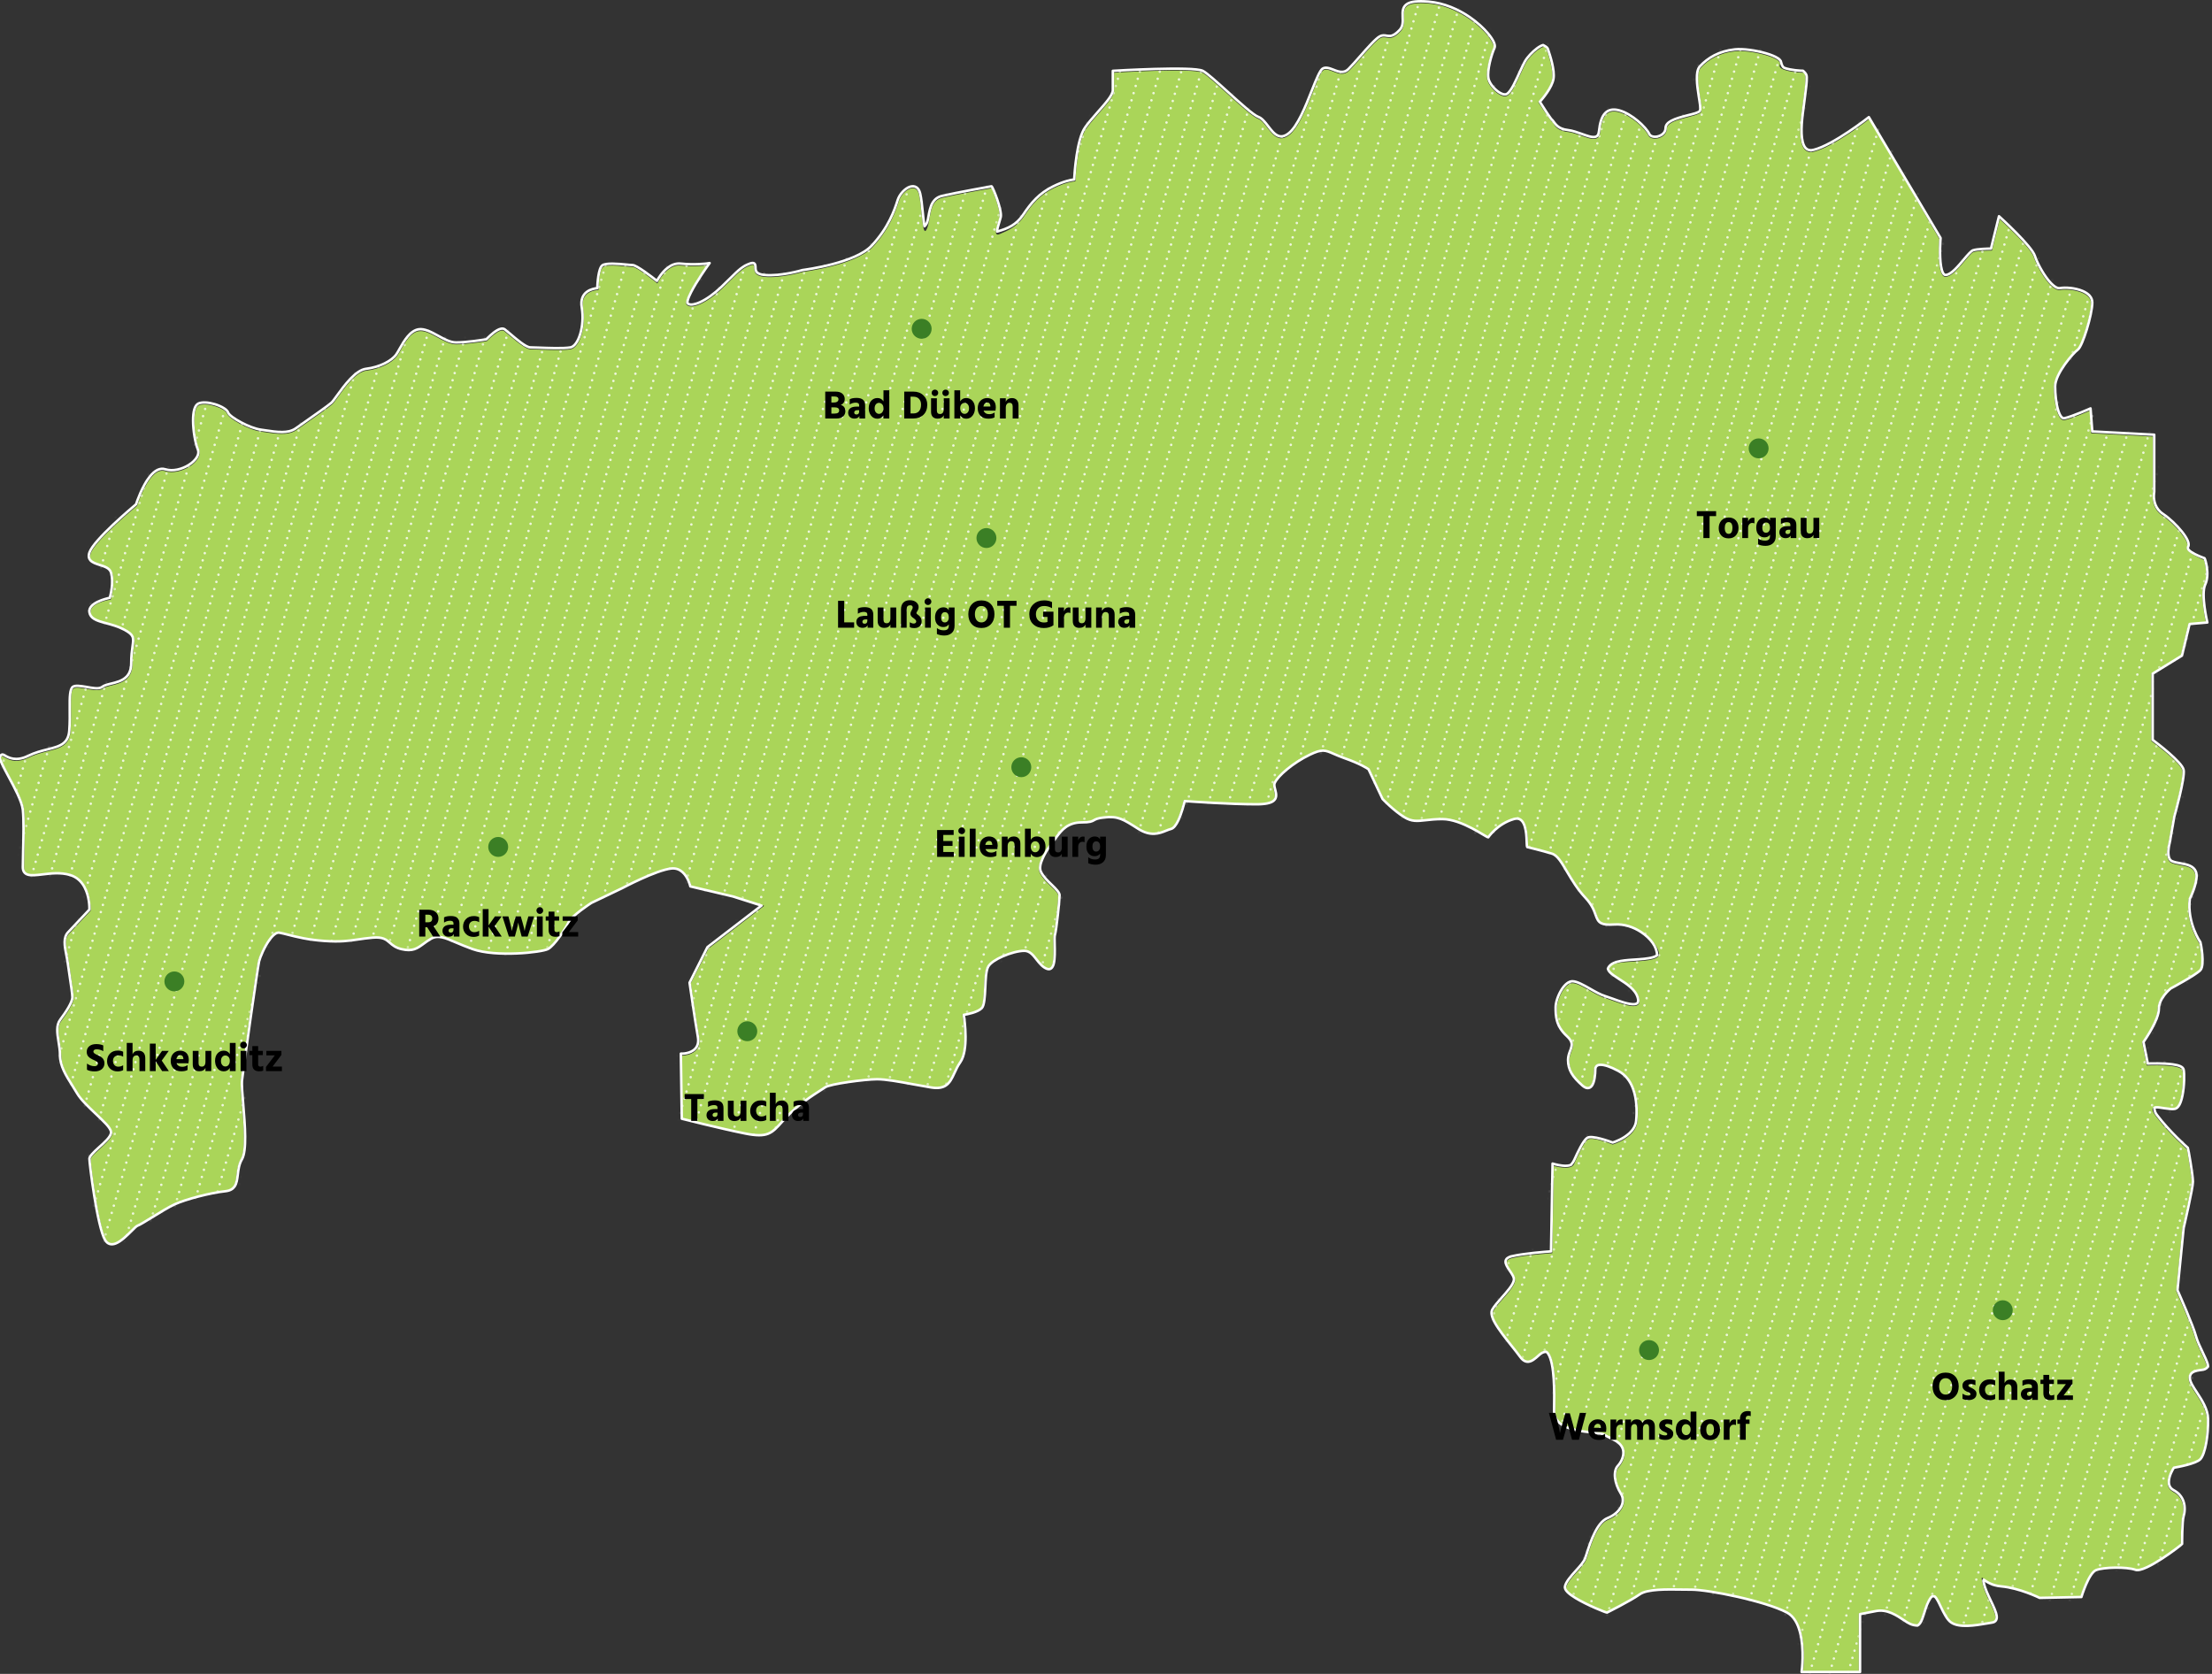 <svg xmlns="http://www.w3.org/2000/svg" xmlns:xlink="http://www.w3.org/1999/xlink" width="444" height="336" viewBox="0 0 444 336"><rect x="0" y="0" width="444" height="336" fill="#333333" stroke="none"/><defs><path id="a" d="M136.913,224.317 L136.913,211.758 C136.913,211.758 140.953,211.758 140.332,208.123 C139.71,204.487 138.655,197.217 138.655,197.217 L142.196,190.277 L153.384,181.683 L147.168,179.701 L138.778,177.718 C138.778,177.718 137.846,173.751 134.737,174.082 C131.63,174.412 124.792,178.048 124.792,178.048 L118.577,181.022 C118.577,181.022 114.537,183.666 113.916,184.988 C113.294,186.31 111.118,189.616 109.875,190.277 C108.632,190.938 99.62,191.928 94.958,190.277 C90.296,188.624 88.432,186.971 86.256,188.293 C84.08,189.616 83.459,190.938 80.662,190.277 C77.865,189.616 78.487,187.632 74.758,187.963 C71.028,188.293 69.784,188.955 65.123,188.624 C60.461,188.293 57.975,187.302 56.11,186.971 C54.246,186.641 52.07,191.599 51.76,192.921 C51.449,194.242 48.652,214.072 48.341,216.716 C48.03,219.36 49.895,229.935 48.341,232.579 C46.787,235.223 48.341,238.529 45.233,238.859 C42.125,239.19 37.153,240.511 34.978,241.502 C32.802,242.494 28.451,245.469 27.52,245.798 C26.587,246.13 22.858,251.417 21.303,248.773 C19.749,246.13 18.196,233.571 18.196,232.579 C18.196,231.587 22.546,228.944 22.546,227.292 C22.546,225.639 17.263,222.003 15.709,219.36 C14.156,216.716 12.291,214.459 12.291,211.787 C12.291,209.115 11.048,206.47 12.291,204.818 C13.534,203.165 14.777,201.183 14.777,200.191 C14.777,199.2 14.156,195.564 13.844,193.25 C13.534,190.938 12.601,188.624 13.844,187.302 C15.087,185.98 18.196,182.675 18.196,182.675 C18.196,182.675 18.506,176.726 14.156,175.404 C9.804,174.082 4.832,177.018 4.832,174.062 C4.832,171.107 5.143,165.489 4.832,162.514 C4.522,159.54 0.18,153.261 0.18,151.939 C0.18,150.616 1.725,153.922 5.765,151.939 C9.804,149.956 13.844,150.947 14.156,146.651 C14.466,142.354 13.844,138.719 14.777,138.058 C15.709,137.397 19.439,139.05 20.682,138.058 C21.925,137.067 26.587,137.728 26.587,133.102 C26.587,128.473 28.141,127.813 25.032,126.16 C21.925,124.508 18.506,124.838 18.196,122.855 C17.885,120.872 22.236,120.212 22.236,120.212 C22.236,120.212 23.168,117.237 22.546,114.923 C21.925,112.611 17.263,113.601 18.196,110.957 C19.128,108.314 27.52,101.374 27.52,101.374 C27.52,101.374 30.006,93.441 33.113,94.433 C36.221,95.424 40.882,92.451 39.951,90.137 C39.018,87.823 38.396,81.874 39.951,81.213 C41.504,80.553 45.233,81.874 45.544,82.865 C45.855,83.857 49.895,86.171 52.381,86.501 C54.868,86.832 57.665,87.493 59.53,86.171 C61.394,84.849 65.745,81.849 66.677,81.035 C67.609,80.222 70.717,74.603 73.514,74.273 C76.311,73.943 78.797,72.621 79.73,71.299 C80.662,69.977 81.905,66.672 84.08,66.341 C86.256,66.011 89.053,68.985 91.539,68.985 C94.025,68.985 97.755,68.324 97.755,68.324 C97.755,68.324 100.241,65.629 101.173,66.315 C102.106,67.002 105.213,69.977 106.456,69.977 C107.699,69.977 112.672,70.307 114.537,69.977 C116.401,69.646 117.644,65.349 117.023,61.715 C116.401,58.079 120.132,58.079 120.132,58.079 C120.132,58.079 120.132,54.113 121.063,53.452 C121.996,52.791 126.036,53.452 126.968,53.452 C127.901,53.452 131.941,56.757 131.941,56.757 C131.941,56.757 133.805,52.864 136.601,53.158 C139.399,53.452 141.885,53.142 141.885,53.142 C141.885,53.142 136.913,60.062 137.846,61.054 C138.778,62.045 141.885,60.723 144.994,57.748 C148.101,54.774 148.722,53.825 150.587,53.142 C152.451,52.461 149.965,55.104 153.384,55.435 C156.803,55.765 161.154,54.443 161.154,54.443 C161.154,54.443 171.72,53.122 175.139,49.486 C178.558,45.85 179.801,42.216 180.422,40.233 C181.044,38.249 183.841,36.266 184.463,38.91 C185.084,41.555 185.084,47.834 186.016,45.85 C186.949,43.867 186.327,40.233 189.123,39.571 C191.921,38.91 199.068,37.636 199.068,37.636 C199.068,37.636 200.933,42.216 200.623,43.537 C200.311,44.859 199.138,47.503 200.657,46.842 C202.177,46.181 204.042,45.52 205.595,43.206 C207.149,40.894 208.703,39.006 211.499,37.636 C214.296,36.266 215.851,36.266 215.851,36.266 C215.851,36.266 216.161,28.335 218.026,25.69 C219.891,23.046 223.62,19.742 223.62,18.089 L223.62,14.453 C223.62,14.453 239.47,13.463 241.335,14.453 C243.199,15.445 250.658,23.046 252.523,23.707 C254.387,24.368 255.63,29.326 258.737,27.012 C261.846,24.699 264.332,14.895 265.575,14.013 C266.818,13.131 268.994,15.886 270.858,14.013 C272.723,12.141 275.83,8.174 277.075,7.513 C278.318,6.852 278.939,8.505 281.114,6.191 C283.29,3.879 278.939,-0.088 286.708,0.573 C294.477,1.234 300.382,8.174 299.761,9.497 C299.139,10.819 298.207,14.124 298.518,15.775 C298.829,17.428 301.315,19.742 302.558,19.081 C303.801,18.42 305.354,14.124 306.287,12.471 C307.22,10.819 310.016,8.505 310.327,9.497 C310.637,10.488 311.881,13.792 311.571,15.775 C311.26,17.759 308.773,20.403 308.773,20.403 C308.773,20.403 311.359,24.368 311.62,24.368 C311.881,24.368 311.881,26.021 314.678,26.351 C317.475,26.682 320.894,29.326 321.204,26.351 C321.515,23.378 322.447,21.725 324.934,22.385 C327.42,23.046 330.218,25.69 330.839,27.012 C331.461,28.335 334.568,27.673 334.568,25.69 C334.568,23.707 340.784,23.378 341.405,22.385 C342.027,21.394 339.851,15.116 341.405,13.463 C342.959,11.81 345.135,10.488 348.242,10.157 C351.35,9.827 357.877,11.48 357.254,12.802 C356.633,14.124 360.985,14.453 361.916,14.453 C362.849,14.453 362.227,17.759 361.916,20.403 C361.606,23.046 360.052,31.309 364.092,30.318 C368.132,29.326 375.28,23.707 375.28,23.707 L389.265,47.834 C389.265,47.834 388.644,55.435 390.508,55.435 C392.373,55.435 395.17,50.808 396.102,50.478 C397.034,50.147 399.832,50.147 399.832,50.147 L401.385,43.867 C401.385,43.867 407.601,49.486 408.222,51.469 C408.844,53.452 411.641,58.41 413.506,58.079 C415.37,57.748 419.721,58.41 419.721,60.723 C419.721,63.036 417.856,69.316 416.925,69.977 C415.992,70.638 412.263,74.934 412.263,77.578 C412.263,80.222 412.884,84.518 414.437,84.188 C415.992,83.857 419.721,82.205 419.721,82.205 L419.721,86.832 L432.152,87.493 L432.152,98.73 C432.152,98.73 431.53,101.705 434.018,103.356 C436.504,105.009 439.611,108.645 438.989,109.636 C438.368,110.628 442.408,112.279 442.408,112.279 C442.408,112.279 443.34,115.254 442.408,117.237 C441.476,119.22 442.822,125.005 442.822,125.005 L439.3,125.005 L437.746,131.448 L431.842,135.084 L431.842,148.634 C431.842,148.634 437.746,152.93 438.058,154.583 C438.368,156.235 436.192,163.837 436.192,163.837 L435.261,169.124 C435.261,169.124 434.328,172.429 435.882,173.09 C437.435,173.751 439.922,173.421 440.543,175.074 C441.165,176.726 439.3,180.362 439.3,180.362 C438.679,185.319 441.476,189.285 441.476,189.285 C441.476,189.285 442.408,193.581 441.476,194.573 C440.543,195.564 435.571,198.208 435.571,198.208 C435.571,198.208 433.085,200.191 433.085,202.504 C433.085,204.818 429.977,209.115 429.977,209.115 L430.909,213.741 C430.909,213.741 437.746,213.411 438.058,214.733 C438.368,216.055 438.058,222.003 436.504,222.334 C434.949,222.664 430.287,220.681 432.774,223.986 C435.261,227.292 438.989,230.596 438.989,230.596 C438.989,230.596 439.922,235.884 439.922,237.206 C439.922,238.529 438.058,246.459 438.058,246.459 L436.814,259.018 C436.814,259.018 439.922,265.959 440.543,268.273 C441.165,270.586 443.547,274.222 442.822,274.552 C442.097,274.883 439.3,274.552 439.3,276.535 C439.3,278.518 442.887,281.492 442.958,284.797 C443.03,288.103 442.408,291.737 441.476,292.729 C440.543,293.721 436.192,294.382 436.192,294.382 C436.192,294.382 433.706,298.016 436.192,299.339 C438.679,300.661 438.368,303.305 438.058,304.296 C437.746,305.288 437.746,309.914 437.746,309.914 C437.746,309.914 430.599,315.533 428.734,314.872 C426.87,314.211 422.208,314.319 420.654,314.926 C419.099,315.533 417.546,320.49 417.546,320.49 L409.465,320.49 C409.465,320.49 405.425,318.507 401.696,318.178 C397.967,317.847 397.345,314.872 397.967,317.847 C398.589,320.821 402.006,325.118 399.832,325.448 C397.656,325.779 393.616,326.77 391.751,325.448 C389.887,324.126 388.954,318.507 387.401,320.49 C385.846,322.473 385.846,326.454 384.292,326.116 C382.739,325.779 379.941,322.473 376.523,323.135 L373.104,323.796 L373.104,335.363 L361.916,335.363 C361.916,335.363 363.159,325.779 358.809,323.465 C354.458,321.151 342.959,318.839 339.54,318.839 C336.122,318.839 330.839,318.507 328.974,319.829 C327.109,321.151 322.447,323.465 322.447,323.465 C322.447,323.465 314.057,320.161 314.368,318.507 C314.678,316.854 317.786,314.542 318.408,312.889 C319.029,311.236 320.272,305.949 322.758,304.957 C325.244,303.966 326.799,301.652 325.556,299.669 C324.313,297.686 324.001,295.373 324.934,294.382 C325.866,293.39 327.42,290.415 324.001,288.763 C320.583,287.111 323.07,287.771 318.096,287.111 C313.124,286.45 312.192,284.797 312.192,283.145 C312.192,281.492 312.503,273.891 310.949,271.577 C309.394,269.264 307.53,275.213 305.354,272.238 C303.179,269.264 298.829,264.637 299.761,262.985 C300.694,261.332 303.801,258.688 304.111,257.035 C304.422,255.383 300.694,253.07 303.49,252.409 C306.287,251.748 311.571,251.417 311.571,251.417 L311.881,233.901 C311.881,233.901 315.299,234.893 315.921,233.571 C316.542,232.249 317.786,229.275 318.718,228.614 C319.651,227.953 323.691,229.604 323.691,229.604 C323.691,229.604 328.352,228.282 328.663,224.978 C328.974,221.673 328.663,216.716 324.934,214.733 C321.204,212.75 319.961,213.411 319.961,214.733 C319.961,216.055 319.651,219.36 317.786,217.706 C315.921,216.055 314.989,214.733 314.989,212.75 C314.989,210.766 316.853,209.775 314.678,207.793 C312.503,205.809 312.503,203.826 312.503,202.175 C312.503,200.522 314.057,197.217 315.611,197.217 C317.165,197.217 319.961,199.53 322.137,200.191 C324.313,200.853 329.906,203.496 328.974,200.191 C328.042,196.886 322.137,195.564 323.07,193.911 C324.001,192.26 333.325,193.581 333.014,191.267 C332.703,188.955 328.663,184.988 324.001,185.319 C319.339,185.649 321.826,183.666 318.408,180.031 C314.989,176.395 313.746,171.768 311.571,171.107 C309.394,170.446 306.598,169.785 306.598,169.785 C306.598,169.785 307.22,163.175 303.801,164.167 C300.382,165.159 298.518,167.931 298.518,167.931 C298.518,167.931 293.546,164.167 289.506,164.167 C285.465,164.167 284.222,165.159 282.047,163.837 C279.871,162.514 277.696,160.201 277.696,160.201 L274.899,154.252 C274.899,154.252 273.656,153.261 269.926,151.939 C266.197,150.616 266.197,149.625 262.778,151.279 C259.36,152.93 256.252,155.624 255.63,157.087 C255.009,158.549 258.116,161.193 252.212,161.193 C246.307,161.193 237.605,160.532 237.605,160.532 C237.605,160.532 236.409,165.82 234.987,166.15 C233.565,166.481 231.701,168.133 228.592,166.15 C225.485,164.167 224.495,163.506 221.572,163.837 C218.647,164.167 220.202,164.828 217.094,164.828 C213.987,164.828 212.743,166.737 211.811,167.931 C210.878,169.124 207.77,173.09 208.703,175.074 C209.635,177.057 212.432,178.709 212.432,179.701 C212.432,180.692 211.811,186.641 211.499,187.632 C211.189,188.624 212.121,194.903 210.256,194.242 C208.392,193.581 207.77,190.607 205.595,190.607 C203.42,190.607 199.068,192.26 198.137,193.911 C197.204,195.564 197.825,201.183 196.894,202.175 C195.961,203.165 193.164,203.496 193.164,203.496 C193.164,203.496 194.407,210.436 192.542,213.08 C190.678,215.724 190.989,218.699 186.949,218.038 C182.908,217.377 178.558,216.385 176.071,216.385 C173.585,216.385 166.437,217.377 165.504,218.038 C164.572,218.699 160.532,221.012 157.735,223.986 C154.937,226.961 154.627,228.282 149.655,227.292 C144.682,226.3 136.913,224.317 136.913,224.317 Z"/></defs><g fill="none" fill-rule="evenodd"><path fill="#AAD559" d="M281.118,6.333 C279.743,7.795 278.989,7.675 278.307,7.553 C277.909,7.483 277.535,7.413 277.078,7.656 C275.835,8.317 272.727,12.281 270.862,14.155 C269.817,15.204 268.676,14.801 267.655,14.399 C266.852,14.083 266.124,13.767 265.578,14.155 C264.336,15.036 261.85,24.84 258.742,27.155 C255.634,29.467 254.391,24.51 252.526,23.849 C250.661,23.188 243.203,15.587 241.338,14.596 C239.473,13.604 223.623,14.596 223.623,14.596 L223.623,18.231 C223.623,19.883 219.894,23.188 218.03,25.833 C216.166,28.476 215.854,36.408 215.854,36.408 C215.854,36.408 214.3,36.408 211.504,37.778 C208.706,39.147 207.152,41.035 205.599,43.348 C204.045,45.662 202.179,46.323 200.661,46.984 C199.142,47.645 200.316,45.001 200.626,43.678 C200.936,42.357 199.073,37.778 199.073,37.778 C199.073,37.778 191.925,39.052 189.128,39.713 C186.33,40.374 186.952,44.009 186.02,45.993 C185.087,47.975 185.087,41.696 184.465,39.052 C183.844,36.408 181.047,38.391 180.426,40.374 C179.804,42.357 178.56,45.993 175.143,49.627 C171.724,53.263 161.157,54.585 161.157,54.585 C161.157,54.585 156.807,55.907 153.388,55.576 C149.969,55.246 152.456,52.602 150.591,53.284 C148.726,53.966 148.105,54.915 144.997,57.891 C141.889,60.865 138.782,62.187 137.848,61.194 C136.916,60.203 141.889,53.284 141.889,53.284 C141.889,53.284 139.404,53.594 136.606,53.3 C133.809,53.007 131.945,56.898 131.945,56.898 C131.945,56.898 127.904,53.594 126.973,53.594 C126.039,53.594 122,52.933 121.068,53.594 C120.135,54.254 120.135,58.221 120.135,58.221 C120.135,58.221 116.406,58.221 117.027,61.855 C117.648,65.492 116.406,69.787 114.541,70.118 C112.676,70.449 107.703,70.118 106.46,70.118 C105.217,70.118 102.109,67.143 101.177,66.458 C100.245,65.771 97.759,68.465 97.759,68.465 C97.759,68.465 94.029,69.126 91.544,69.126 C89.057,69.126 86.259,66.153 84.084,66.482 C81.909,66.814 80.666,70.118 79.734,71.44 C78.8,72.762 76.314,74.084 73.518,74.415 C70.721,74.745 67.613,80.363 66.68,81.177 C65.748,81.99 61.399,84.991 59.533,86.313 C57.668,87.633 54.871,86.974 52.385,86.643 C49.899,86.313 45.859,83.999 45.548,83.008 C45.237,82.016 41.507,80.694 39.954,81.355 C38.401,82.016 39.022,87.965 39.954,90.278 C40.886,92.592 36.224,95.567 33.116,94.574 C30.009,93.583 27.523,101.515 27.523,101.515 C27.523,101.515 19.131,108.456 18.199,111.099 C17.267,113.744 21.929,112.751 22.55,115.066 C23.172,117.378 22.24,120.353 22.24,120.353 C22.24,120.353 17.888,121.014 18.199,122.997 C18.51,124.98 21.929,124.65 25.036,126.302 C28.145,127.954 26.59,128.615 26.59,133.243 C26.59,137.868 21.929,137.208 20.686,138.2 C20.022,138.729 18.651,138.506 17.376,138.282 C16.259,138.088 15.216,137.892 14.781,138.2 C13.848,138.86 14.47,142.496 14.159,146.793 C13.848,151.089 9.809,150.097 5.768,152.081 C3.614,153.139 2.169,152.693 1.289,152.245 C0.52,151.855 0.184,151.464 0.184,152.081 C0.184,153.403 4.526,159.682 4.836,162.656 C5.147,165.631 4.836,171.249 4.836,174.203 C4.836,175.919 6.51,175.651 8.767,175.381 C10.399,175.187 12.334,174.992 14.159,175.545 C18.51,176.867 18.199,182.817 18.199,182.817 C18.199,182.817 15.092,186.122 13.848,187.443 C12.605,188.765 13.538,191.079 13.848,193.392 C14.159,195.707 14.781,199.341 14.781,200.332 C14.781,201.324 13.538,203.308 12.295,204.96 C11.052,206.612 12.295,209.256 12.295,211.928 C12.295,214.601 14.159,216.858 15.713,219.501 C17.267,222.145 22.55,225.78 22.55,227.433 C22.55,229.085 18.199,231.729 18.199,232.721 C18.199,233.713 19.754,246.272 21.307,248.915 C22.861,251.559 26.59,246.272 27.523,245.941 C28.455,245.609 32.806,242.636 34.981,241.645 C37.157,240.653 42.129,239.33 45.237,239 C48.345,238.669 46.79,235.365 48.345,232.721 C49.899,230.077 48.034,219.501 48.345,216.858 C48.655,214.212 51.452,194.384 51.764,193.062 C52.074,191.74 54.25,186.782 56.114,187.112 C57.979,187.443 60.465,188.434 65.126,188.765 C69.788,189.096 71.031,188.434 74.761,188.104 C78.49,187.773 77.868,189.757 80.666,190.418 C83.462,191.079 84.084,189.757 86.259,188.434 C88.435,187.112 90.3,188.765 94.961,190.418 C99.623,192.07 108.636,191.079 109.88,190.418 C111.122,189.757 113.297,186.451 113.919,185.129 C114.541,183.808 118.581,181.164 118.581,181.164 L124.796,178.189 C124.796,178.189 131.633,174.553 134.741,174.224 C137.848,173.892 138.782,177.859 138.782,177.859 L147.171,179.842 L153.388,181.825 L142.2,190.418 L138.658,197.359 C138.658,197.359 139.714,204.629 140.335,208.264 C140.957,211.9 136.916,211.9 136.916,211.9 L136.916,224.458 C136.916,224.458 144.687,226.441 149.658,227.433 C154.631,228.425 154.941,227.103 157.74,224.128 C160.536,221.154 164.576,218.84 165.507,218.179 C166.44,217.518 173.588,216.526 176.075,216.526 C178.56,216.526 182.912,217.518 186.952,218.179 C190.992,218.84 190.681,215.865 192.547,213.222 C194.411,210.578 193.168,203.638 193.168,203.638 C193.168,203.638 195.964,203.308 196.896,202.316 C197.83,201.324 197.208,195.707 198.14,194.053 C199.073,192.401 203.423,190.748 205.599,190.748 C207.774,190.748 208.395,193.723 210.261,194.384 C212.125,195.045 211.193,188.765 211.504,187.773 C211.814,186.782 212.436,180.833 212.436,179.842 C212.436,178.85 209.639,177.198 208.706,175.214 C207.774,173.231 210.882,169.266 211.814,168.072 C212.747,166.879 213.989,164.97 217.097,164.97 C220.205,164.97 218.651,164.31 221.576,163.979 C224.5,163.648 225.488,164.31 228.597,166.291 C231.703,168.274 233.569,166.623 234.991,166.291 C236.412,165.962 237.608,160.673 237.608,160.673 C237.608,160.673 246.311,161.334 252.216,161.334 C258.121,161.334 255.012,158.69 255.634,157.228 C256.255,155.766 259.363,153.072 262.782,151.42 C266.2,149.767 266.2,150.758 269.931,152.081 C273.658,153.403 274.902,154.394 274.902,154.394 L277.699,160.343 C277.699,160.343 279.874,162.656 282.05,163.979 C284.226,165.301 285.467,164.31 289.509,164.31 C293.549,164.31 298.522,168.072 298.522,168.072 C298.522,168.072 300.386,165.301 303.805,164.31 C307.223,163.317 306.602,169.927 306.602,169.927 C306.602,169.927 309.398,170.588 311.574,171.249 C313.75,171.91 314.991,176.536 318.411,180.172 C321.83,183.808 319.343,185.79 324.005,185.461 C328.667,185.129 332.707,189.096 333.018,191.409 C333.329,193.723 324.005,192.401 323.073,194.053 C322.141,195.707 328.045,197.029 328.978,200.332 C329.91,203.638 324.316,200.993 322.141,200.332 C319.964,199.671 317.168,197.359 315.614,197.359 C314.06,197.359 312.507,200.663 312.507,202.316 C312.507,203.968 312.507,205.951 314.681,207.934 C316.857,209.917 314.991,210.908 314.991,212.891 C314.991,214.875 315.925,216.197 317.79,217.848 C319.655,219.501 319.964,216.197 319.964,214.875 C319.964,213.551 321.208,212.891 324.937,214.875 C328.667,216.858 328.978,221.815 328.667,225.119 C328.356,228.425 323.695,229.746 323.695,229.746 C323.695,229.746 319.655,228.094 318.721,228.755 C317.79,229.416 316.547,232.39 315.925,233.713 C315.303,235.034 311.885,234.044 311.885,234.044 L311.574,251.559 C311.574,251.559 306.291,251.89 303.493,252.551 C300.697,253.212 304.427,255.524 304.116,257.177 C303.805,258.83 300.697,261.474 299.764,263.126 C298.832,264.78 303.183,269.405 305.359,272.381 C306.487,273.926 307.534,273.064 308.494,272.201 C309.387,271.404 310.205,270.606 310.952,271.72 C312.507,274.032 312.195,281.633 312.195,283.286 C312.195,284.94 313.128,286.591 318.1,287.252 C323.073,287.913 320.586,287.252 324.005,288.904 C327.424,290.558 325.869,293.531 324.937,294.523 C324.005,295.514 324.316,297.828 325.559,299.811 C326.802,301.793 325.248,304.107 322.762,305.099 C320.276,306.09 319.033,311.379 318.411,313.03 C317.79,314.682 314.681,316.997 314.371,318.649 C314.06,320.3 322.452,323.606 322.452,323.606 C322.452,323.606 327.112,321.293 328.978,319.971 C330.843,318.649 336.126,318.979 339.545,318.979 C342.962,318.979 354.461,321.293 358.812,323.606 C363.164,325.919 361.919,335.504 361.919,335.504 L373.108,335.504 L373.108,323.938 L376.527,323.277 C379.945,322.616 382.743,325.919 384.296,326.258 C385.85,326.596 385.85,322.616 387.404,320.632 C388.958,318.649 389.89,324.267 391.755,325.589 C393.619,326.911 397.66,325.919 399.835,325.589 C402.01,325.258 398.592,320.961 397.971,317.988 C397.348,315.013 397.971,317.988 401.7,318.319 C405.43,318.649 409.469,320.632 409.469,320.632 L417.55,320.632 C417.55,320.632 419.103,315.675 420.657,315.068 C422.211,314.462 426.872,314.352 428.738,315.013 C430.602,315.675 437.75,310.057 437.75,310.057 C437.75,310.057 437.75,305.429 438.06,304.438 C438.371,303.447 438.682,300.801 436.196,299.48 C433.71,298.158 436.196,294.523 436.196,294.523 C436.196,294.523 440.547,293.862 441.48,292.871 C442.412,291.88 443.033,288.243 442.962,284.94 C442.89,281.633 439.303,278.66 439.303,276.676 C439.303,274.693 442.102,275.023 442.825,274.693 C443.551,274.362 441.169,270.727 440.547,268.414 C439.926,266.101 436.817,259.161 436.817,259.161 L438.06,246.602 C438.06,246.602 439.926,238.669 439.926,237.347 C439.926,236.026 438.993,230.738 438.993,230.738 C438.993,230.738 435.264,227.433 432.777,224.128 C431.048,221.829 432.777,222.089 434.514,222.349 C435.273,222.462 436.033,222.576 436.507,222.475 C438.06,222.145 438.371,216.197 438.06,214.875 C437.75,213.551 430.912,213.883 430.912,213.883 L429.98,209.256 C429.98,209.256 433.088,204.96 433.088,202.647 C433.088,200.332 435.574,198.349 435.574,198.349 C435.574,198.349 440.547,195.707 441.48,194.714 C442.412,193.723 441.48,189.427 441.48,189.427 C441.48,189.427 438.682,185.461 439.303,180.503 C439.303,180.503 441.169,176.867 440.547,175.214 C439.926,173.563 437.439,173.892 435.886,173.231 C434.332,172.571 435.264,169.266 435.264,169.266 L436.196,163.979 C436.196,163.979 438.371,156.377 438.06,154.725 C437.75,153.072 431.845,148.776 431.845,148.776 L431.845,135.225 L437.75,131.59 L439.303,125.148 L442.825,125.148 C442.825,125.148 441.48,119.361 442.412,117.378 C443.343,115.396 442.412,112.421 442.412,112.421 C442.412,112.421 438.371,110.77 438.993,109.777 C439.614,108.787 436.507,105.151 434.021,103.498 C431.534,101.846 432.155,98.872 432.155,98.872 L432.155,87.633 L419.724,86.974 L419.724,82.347 C419.724,82.347 415.996,83.999 414.441,84.33 C412.888,84.66 412.266,80.363 412.266,77.719 C412.266,75.075 415.996,70.779 416.928,70.118 C417.86,69.457 419.724,63.177 419.724,60.865 C419.724,58.552 415.374,57.891 413.509,58.221 C411.645,58.552 408.848,53.594 408.226,51.611 C407.605,49.627 401.389,44.009 401.389,44.009 L399.835,50.289 C399.835,50.289 397.038,50.289 396.105,50.619 C395.173,50.95 392.376,55.576 390.512,55.576 C388.647,55.576 389.269,47.975 389.269,47.975 L375.284,23.849 C375.284,23.849 368.136,29.467 364.096,30.458 C360.055,31.45 361.609,23.188 361.919,20.544 C362.231,17.899 362.852,14.596 361.919,14.596 C360.988,14.596 356.637,14.265 357.259,12.943 C357.88,11.62 351.354,9.968 348.245,10.298 C345.139,10.629 342.962,11.951 341.409,13.604 C339.855,15.257 342.03,21.536 341.409,22.527 C340.787,23.518 334.571,23.849 334.571,25.833 C334.571,27.816 331.464,28.476 330.843,27.155 C330.221,25.833 327.424,23.188 324.937,22.527 C322.452,21.866 321.519,23.518 321.208,26.494 C320.898,29.467 317.478,26.824 314.681,26.494 C311.885,26.163 311.885,24.51 311.624,24.51 C311.362,24.51 308.776,20.544 308.776,20.544 C308.776,20.544 311.263,17.899 311.574,15.917 C311.885,13.935 310.642,10.629 310.33,9.639 C310.021,8.646 307.223,10.959 306.291,12.612 C305.359,14.265 303.805,18.56 302.561,19.222 C301.319,19.883 298.832,17.57 298.522,15.917 C298.211,14.265 299.143,10.959 299.764,9.639 C300.386,8.317 294.481,1.377 286.712,0.714 C286.126,0.665 285.61,0.642 285.156,0.642 C279.561,0.642 283.129,4.194 281.118,6.333"/><mask id="b" fill="#fff"><use xlink:href="#a"/></mask><path stroke="#FFF" stroke-dasharray="0 1.5" stroke-linecap="round" stroke-linejoin="round" stroke-opacity=".796" stroke-width=".5" d="M528,-13 L424,346 M524,-13 L420,346 M520,-13 L416,346 M516.276,-12.867 L412.276,346.133 M512.276,-12.867 L408.276,346.133 M508.276,-12.867 L404.276,346.133 M504,-13 L400,346 M500,-13 L396,346 M496,-13 L392,346 M492.276,-12.867 L388.276,346.133 M488.276,-12.867 L384.276,346.133 M484.276,-12.867 L380.276,346.133 M480,-13 L376,346 M476,-13 L372,346 M472,-13 L368,346 M468.276,-12.867 L364.276,346.133 M464.276,-12.867 L360.276,346.133 M460.276,-12.867 L356.276,346.133 M456,-13 L352,346 M452,-13 L348,346 M448,-13 L344,346 M444.276,-12.867 L340.276,346.133 M440.276,-12.867 L336.276,346.133 M436.276,-12.867 L332.276,346.133 M432,-13 L328,346 M428,-13 L324,346 M424,-13 L320,346 M420.276,-12.867 L316.276,346.133 M416.276,-12.867 L312.276,346.133 M412.276,-12.867 L308.276,346.133 M408,-13 L304,346 M404,-13 L300,346 M400,-13 L296,346 M396.276,-12.867 L292.276,346.133 M392.276,-12.867 L288.276,346.133 M388.276,-12.867 L284.276,346.133 M384,-13 L280,346 M380,-13 L276,346 M376,-13 L272,346 M372.276,-12.867 L268.276,346.133 M368.276,-12.867 L264.276,346.133 M364.276,-12.867 L260.276,346.133 M360,-13 L256,346 M356,-13 L252,346 M352,-13 L248,346 M348.276,-12.867 L244.276,346.133 M344.276,-12.867 L240.276,346.133 M340.276,-12.867 L236.276,346.133 M336.724,-13 L232.724,346 M332.724,-13 L228.724,346 M328.724,-13 L224.724,346 M325,-12.867 L221,346.133 M321,-12.867 L217,346.133 M317,-12.867 L213,346.133 M312.724,-13 L208.724,346 M308.724,-13 L204.724,346 M304.724,-13 L200.724,346 M301,-12.867 L197,346.133 M297,-12.867 L193,346.133 M293,-12.867 L189,346.133 M288.724,-13 L184.724,346 M284.724,-13 L180.724,346 M280.724,-13 L176.724,346 M277,-12.867 L173,346.133 M273,-12.867 L169,346.133 M269,-12.867 L165,346.133 M264.724,-13 L160.724,346 M260.724,-13 L156.724,346 M256.724,-13 L152.724,346 M253,-12.867 L149,346.133 M249,-12.867 L145,346.133 M245,-12.867 L141,346.133 M240.724,-13 L136.724,346 M236.724,-13 L132.724,346 M232.724,-13 L128.724,346 M229,-12.867 L125,346.133 M225,-12.867 L121,346.133 M221,-12.867 L117,346.133 M216.724,-13 L112.724,346 M212.724,-13 L108.724,346 M208.724,-13 L104.724,346 M205,-12.867 L101,346.133 M201,-12.867 L97,346.133 M197,-12.867 L93,346.133 M192.724,-13 L88.724,346 M188.724,-13 L84.724,346 M184.724,-13 L80.724,346 M181,-12.867 L77,346.133 M177,-12.867 L73,346.133 M173,-12.867 L69,346.133 M168.724,-13 L64.724,346 M164.724,-13 L60.724,346 M160.724,-13 L56.724,346 M157,-12.867 L53,346.133 M153,-12.867 L49,346.133 M149,-12.867 L45,346.133 M144.724,-13 L40.724,346 M140.724,-13 L36.724,346 M136.724,-13 L32.724,346 M133,-12.867 L29,346.133 M129,-12.867 L25,346.133 M125,-12.867 L21,346.133 M120.724,-13 L16.724,346 M116.724,-13 L12.724,346 M112.724,-13 L8.724,346 M109,-12.867 L5,346.133 M105,-12.867 L1,346.133 M101,-12.867 L-3,346.133 M96.724,-13 L-7.276,346 M92.724,-13 L-11.276,346 M88.724,-13 L-15.276,346 M85,-12.867 L-19,346.133 M81,-12.867 L-23,346.133 M77,-12.867 L-27,346.133 M72.724,-13 L-31.276,346 M68.724,-13 L-35.276,346 M64.724,-13 L-39.276,346 M61,-12.867 L-43,346.133 M57,-12.867 L-47,346.133 M53,-12.867 L-51,346.133 M48.724,-13 L-55.276,346" mask="url(#b)"/><path stroke="#FFF" stroke-linejoin="round" stroke-width=".5" d="M286.729,0.324 C284.484,0.133 283.222,0.333 282.511,0.745 C282.06,1.006 281.811,1.35 281.676,1.748 C281.508,2.238 281.525,2.817 281.549,3.425 C281.585,4.305 281.647,5.261 280.932,6.02 C279.66,7.373 278.968,7.275 278.333,7.162 C277.887,7.083 277.469,7.021 276.958,7.293 C276.154,7.719 274.58,9.493 273.056,11.225 C272.2,12.199 271.358,13.157 270.681,13.837 C270.283,14.237 269.87,14.402 269.454,14.427 C268.833,14.465 268.213,14.211 267.637,13.983 C266.77,13.64 266.01,13.398 265.43,13.809 C264.932,14.163 264.213,15.892 263.36,18.045 C262.086,21.259 260.461,25.418 258.588,26.812 C257.829,27.377 257.193,27.477 256.633,27.278 C255.807,26.985 255.157,26.112 254.53,25.298 C253.898,24.476 253.285,23.712 252.607,23.472 C251.596,23.113 248.929,20.679 246.418,18.405 C244.305,16.492 242.302,14.685 241.452,14.233 C239.573,13.235 223.604,14.204 223.37,14.218 L223.37,18.089 C223.37,19.115 221.85,20.778 220.32,22.516 C219.419,23.54 218.499,24.586 217.822,25.546 C216.121,27.958 215.683,34.711 215.612,36.031 C215.069,36.084 213.611,36.323 211.389,37.412 C208.549,38.803 206.967,40.718 205.388,43.067 C203.986,45.156 202.319,45.859 200.147,46.482 C200.122,46.03 200.367,45.281 200.579,44.592 C200.692,44.229 200.799,43.881 200.866,43.595 C201.184,42.242 199.3,37.542 199.024,37.39 C199.024,37.39 191.867,38.666 189.066,39.328 C188.191,39.535 187.623,40.009 187.233,40.63 C186.725,41.439 186.531,42.51 186.349,43.557 C186.235,44.213 186.133,44.865 185.57,45.417 C185.428,44.748 185.324,43.695 185.212,42.585 C185.076,41.239 184.931,39.81 184.706,38.853 C184.558,38.221 184.29,37.83 183.972,37.612 C183.594,37.353 183.132,37.325 182.649,37.483 C181.644,37.812 180.553,38.981 180.183,40.158 C179.569,42.121 178.34,45.717 174.957,49.315 C171.684,52.795 161.788,54.109 161.081,54.204 C161.081,54.204 156.785,55.512 153.408,55.186 C152.69,55.117 152.253,54.946 151.994,54.713 C151.636,54.392 151.649,53.965 151.644,53.641 C151.637,53.241 151.569,52.981 151.377,52.861 C151.232,52.77 150.983,52.731 150.501,52.907 C149.023,53.449 148.304,54.147 146.575,55.856 C146.087,56.338 145.516,56.902 144.821,57.568 C143.32,59.004 141.821,60.05 140.574,60.627 C139.941,60.92 139.376,61.091 138.913,61.124 C138.531,61.151 138.22,61.087 138.028,60.883 C137.921,60.769 137.973,60.536 138.041,60.271 C138.151,59.837 138.392,59.283 138.701,58.677 C139.821,56.484 141.836,53.641 142.088,53.288 C142.139,53.217 142.261,53.047 142.437,52.805 C142.068,52.868 141.854,52.894 141.854,52.894 C141.854,52.894 139.395,53.2 136.627,52.91 C135.629,52.805 134.738,53.191 133.997,53.763 C132.915,54.599 132.161,55.83 131.86,56.373 C130.961,55.663 127.787,53.202 126.968,53.202 C126.732,53.202 126.291,53.158 125.752,53.105 C124.11,52.943 121.634,52.741 120.918,53.248 C120.087,53.839 119.92,56.954 119.889,57.843 C119.028,57.919 116.206,58.423 116.777,61.757 C117.083,63.549 116.926,65.505 116.462,67.047 C116.231,67.814 115.925,68.479 115.558,68.963 C115.244,69.378 114.888,69.661 114.493,69.731 C113.118,69.974 110.039,69.853 108.043,69.776 C107.345,69.749 106.777,69.727 106.456,69.727 C105.542,69.727 103.604,68.028 102.329,66.944 C101.904,66.583 101.549,66.281 101.321,66.114 C101.125,65.97 100.88,65.925 100.6,65.971 C100.34,66.014 100.046,66.139 99.746,66.316 C98.847,66.844 97.876,67.834 97.63,68.092 C97.076,68.188 93.793,68.735 91.539,68.735 C90.367,68.735 89.129,68.041 87.92,67.379 C86.543,66.624 85.205,65.918 84.043,66.094 C82.315,66.357 81.122,68.39 80.231,69.976 C79.974,70.435 79.741,70.849 79.526,71.155 C78.619,72.439 76.195,73.705 73.485,74.025 C71.39,74.272 69.097,77.379 67.65,79.387 C67.148,80.083 66.756,80.635 66.513,80.847 C65.804,81.466 63.11,83.353 61.049,84.798 C60.407,85.247 59.827,85.654 59.385,85.967 C57.816,87.08 55.562,86.715 53.427,86.399 C53.086,86.348 52.747,86.298 52.414,86.253 C51.251,86.099 49.743,85.499 48.45,84.811 C47.092,84.089 45.937,83.283 45.783,82.79 C45.607,82.23 44.456,81.524 43.094,81.122 C41.914,80.773 40.627,80.654 39.853,80.983 C39.478,81.143 39.189,81.548 39.009,82.153 C38.832,82.747 38.754,83.535 38.754,84.399 C38.754,86.44 39.188,88.914 39.719,90.231 C39.914,90.716 39.817,91.233 39.539,91.726 C39.205,92.315 38.615,92.872 37.897,93.323 C36.524,94.186 34.673,94.668 33.189,94.195 C32.643,94.021 32.112,94.087 31.607,94.329 C31.068,94.588 30.555,95.054 30.087,95.635 C28.545,97.549 27.472,100.716 27.304,101.228 C26.569,101.843 18.856,108.333 17.96,110.874 C17.702,111.605 17.827,112.093 18.136,112.456 C18.514,112.898 19.229,113.148 19.995,113.395 C20.956,113.705 22.04,114.005 22.305,114.988 C22.831,116.947 22.21,119.392 22.039,119.997 C21.233,120.168 17.657,121.033 17.949,122.894 C18.042,123.488 18.373,123.906 18.885,124.226 C19.484,124.601 20.348,124.838 21.339,125.104 C22.439,125.399 23.701,125.736 24.915,126.381 C25.844,126.875 26.341,127.263 26.567,127.722 C26.831,128.257 26.725,128.873 26.596,129.802 C26.482,130.624 26.337,131.677 26.337,133.102 C26.337,134.384 25.964,135.238 25.395,135.823 C24.555,136.686 23.314,136.973 22.284,137.221 C21.537,137.402 20.893,137.57 20.526,137.863 C19.883,138.376 18.527,138.089 17.312,137.876 C16.139,137.671 15.084,137.534 14.632,137.854 C14.027,138.284 13.966,139.858 13.992,142.151 C14.007,143.463 14.024,145 13.907,146.633 C13.821,147.809 13.445,148.566 12.847,149.089 C12.037,149.796 10.848,150.085 9.494,150.427 C8.299,150.73 6.977,151.066 5.655,151.715 C3.176,152.932 1.683,152.061 0.935,151.622 C0.563,151.404 0.315,151.291 -0.07,151.939 C-0.07,152.519 0.719,154.03 1.677,155.808 C2.911,158.099 4.408,160.855 4.583,162.54 C4.799,164.599 4.714,167.93 4.642,170.758 C4.611,172.007 4.582,173.159 4.582,174.062 C4.582,174.47 4.669,174.778 4.819,175.013 C4.987,175.276 5.236,175.452 5.559,175.558 C6.242,175.782 7.295,175.668 8.541,175.518 C10.191,175.319 12.197,175.07 14.083,175.643 C15.463,176.063 16.349,176.974 16.918,177.998 C17.953,179.861 17.96,182.101 17.949,182.573 C17.498,183.052 14.799,185.922 13.662,187.131 C12.67,188.186 12.946,189.832 13.308,191.652 C13.414,192.187 13.523,192.735 13.596,193.284 C13.7,194.05 13.837,194.96 13.974,195.872 C14.249,197.7 14.527,199.533 14.527,200.191 C14.527,201.155 13.294,203.069 12.091,204.668 C11.247,205.79 11.466,207.345 11.748,209.079 C11.891,209.951 12.041,210.868 12.041,211.787 C12.041,213.95 13.223,215.852 14.511,217.892 C14.839,218.412 15.173,218.941 15.493,219.487 C16.212,220.709 17.713,222.143 19.138,223.498 C20.736,225.018 22.296,226.426 22.296,227.292 C22.296,228.181 20.929,229.345 19.792,230.37 C18.772,231.29 17.946,232.116 17.946,232.579 C17.946,233.579 19.521,246.236 21.087,248.9 C21.342,249.332 21.649,249.576 21.985,249.688 C22.354,249.811 22.766,249.773 23.199,249.611 C24.265,249.209 25.474,248.022 26.403,247.098 C26.937,246.567 27.364,246.119 27.604,246.034 C28.034,245.882 29.189,245.175 30.525,244.351 C32.087,243.388 33.904,242.267 35.082,241.73 C37.24,240.746 42.175,239.436 45.259,239.108 C46.173,239.011 46.716,238.672 47.064,238.19 C47.499,237.588 47.615,236.734 47.73,235.777 C47.847,234.795 47.972,233.701 48.557,232.706 C49.574,230.975 49.176,225.895 48.83,221.782 C48.645,219.584 48.48,217.672 48.589,216.745 C48.9,214.105 51.693,194.298 52.003,192.979 C52.189,192.186 53.061,190.062 54.126,188.605 C54.475,188.128 54.844,187.722 55.218,187.468 C55.501,187.275 55.786,187.168 56.066,187.217 C56.605,187.313 57.196,187.465 57.877,187.639 C59.559,188.069 61.783,188.638 65.105,188.874 C68.308,189.101 69.911,188.864 71.797,188.584 C72.667,188.455 73.598,188.317 74.78,188.212 C76.853,188.028 77.51,188.594 78.233,189.225 C78.795,189.715 79.395,190.235 80.605,190.521 C82.826,191.045 83.74,190.386 85.046,189.426 C85.438,189.138 85.867,188.822 86.386,188.507 C87.898,187.588 89.257,188.216 91.565,189.198 C92.497,189.594 93.578,190.053 94.874,190.513 C99.602,192.187 108.733,191.168 109.992,190.498 C111.264,189.822 113.505,186.449 114.142,185.095 C114.729,183.846 118.441,181.41 118.7,181.241 L124.9,178.274 C124.909,178.269 131.684,174.658 134.763,174.331 C135.716,174.229 136.446,174.567 136.997,175.063 C138.054,176.014 138.471,177.529 138.571,177.926 L147.101,179.942 L152.853,181.776 L141.999,190.113 L138.408,197.253 C138.408,197.253 139.463,204.527 140.086,208.165 C140.274,209.271 140.004,210.016 139.539,210.51 C138.592,211.517 136.913,211.508 136.663,211.494 L136.851,224.56 C136.851,224.56 144.628,226.544 149.606,227.537 C154.078,228.428 154.899,227.505 156.941,225.227 C157.235,224.899 157.555,224.542 157.917,224.158 C160.17,221.762 163.237,219.799 164.808,218.793 C165.181,218.554 165.471,218.368 165.649,218.242 C166.569,217.59 173.623,216.635 176.071,216.635 C177.809,216.635 180.462,217.125 183.281,217.643 C184.479,217.863 185.708,218.089 186.909,218.285 C188.257,218.506 189.145,218.332 189.795,217.925 C190.632,217.4 191.079,216.468 191.576,215.387 C191.893,214.697 192.236,213.948 192.746,213.224 C194.432,210.834 193.649,204.995 193.451,203.707 C194.184,203.59 196.28,203.191 197.076,202.347 C197.565,201.826 197.684,200.098 197.766,198.261 C197.841,196.586 197.904,194.833 198.355,194.034 C198.773,193.292 199.926,192.563 201.229,191.986 C202.738,191.317 204.466,190.857 205.595,190.857 C206.736,190.857 207.4,191.762 208.081,192.63 C208.69,193.406 209.31,194.172 210.172,194.478 C210.53,194.605 210.81,194.538 211.033,194.349 C211.241,194.173 211.402,193.862 211.508,193.45 C211.759,192.472 211.726,190.891 211.696,189.598 C211.675,188.726 211.649,187.99 211.738,187.707 C212.052,186.707 212.682,180.702 212.682,179.701 C212.682,179.18 212.013,178.467 211.146,177.633 C210.339,176.856 209.394,175.956 208.929,174.968 C208.605,174.279 208.834,173.335 209.253,172.371 C210.005,170.643 211.421,168.836 212.198,167.838 C213.079,166.691 214.301,165.078 217.094,165.078 C218.847,165.078 219.189,164.868 219.603,164.63 C219.929,164.442 220.304,164.232 221.6,164.086 C224.422,163.766 225.398,164.408 228.457,166.361 C230.997,167.981 232.74,167.28 234.089,166.732 C234.433,166.592 234.748,166.463 235.044,166.394 C235.564,166.273 236.09,165.585 236.524,164.653 C237.17,163.268 237.649,161.415 237.799,160.797 C239.167,160.898 246.844,161.443 252.212,161.443 C254.065,161.443 255.062,161.175 255.58,160.788 C255.929,160.527 256.086,160.211 256.136,159.866 C256.197,159.446 256.084,158.976 255.964,158.509 C255.842,158.038 255.698,157.567 255.86,157.185 C256.471,155.749 259.538,153.122 262.887,151.504 C265.379,150.299 265.975,150.555 267.692,151.308 C268.26,151.556 268.944,151.856 269.842,152.175 C273.121,153.337 274.452,154.236 274.699,154.415 L277.514,160.373 C277.514,160.373 279.715,162.712 281.917,164.051 C283.382,164.941 284.438,164.835 286.149,164.64 C287.033,164.539 288.098,164.417 289.506,164.417 C293.482,164.417 298.367,168.131 298.725,168.071 C298.725,168.071 300.542,165.373 303.871,164.407 C304.332,164.274 304.71,164.291 305.018,164.43 C305.373,164.591 305.629,164.907 305.822,165.294 C306.627,166.91 306.349,169.762 306.54,170.029 C306.54,170.029 309.328,170.688 311.498,171.346 C312.639,171.693 313.489,173.199 314.572,175.026 C315.531,176.643 316.65,178.526 318.226,180.203 C319.56,181.621 319.97,182.782 320.276,183.644 C320.56,184.446 320.783,184.997 321.41,185.313 C321.908,185.564 322.682,185.663 324.019,185.569 C326.028,185.426 327.918,186.108 329.426,187.103 C331.298,188.338 332.599,190.059 332.613,191.732 C332.444,191.901 332.173,192.027 331.836,192.131 C330.844,192.44 329.309,192.536 327.798,192.634 C325.461,192.786 323.283,193.013 322.737,194.443 C322.777,194.653 322.891,194.864 323.072,195.075 C323.459,195.526 324.175,195.992 324.986,196.512 C326.451,197.453 328.261,198.584 328.733,200.259 C328.856,200.694 328.864,201.012 328.745,201.228 C328.623,201.449 328.368,201.533 328.059,201.56 C326.937,201.658 325.063,200.965 323.594,200.432 C323.065,200.24 322.586,200.067 322.21,199.952 C321.252,199.661 320.173,199.043 319.136,198.451 C317.785,197.68 316.499,196.967 315.611,196.967 C314.847,196.967 314.056,197.662 313.438,198.649 C312.732,199.774 312.253,201.234 312.253,202.175 C312.253,203.883 312.263,205.929 314.51,207.978 C315.076,208.494 315.353,208.933 315.446,209.346 C315.569,209.895 315.367,210.386 315.164,210.919 C314.957,211.464 314.739,212.049 314.739,212.75 C314.739,214.802 315.685,216.18 317.62,217.893 C318.019,218.247 318.361,218.392 318.644,218.408 C319.005,218.429 319.301,218.257 319.531,217.942 C320.072,217.203 320.211,215.583 320.211,214.733 C320.211,214.43 320.283,214.163 320.474,213.983 C320.65,213.817 320.92,213.732 321.289,213.732 C322.049,213.732 323.187,214.088 324.817,214.954 C326.338,215.763 327.264,217.088 327.809,218.584 C328.567,220.667 328.59,223.081 328.414,224.955 C328.316,225.992 327.758,226.819 327.065,227.463 C325.801,228.639 324.083,229.221 323.7,229.34 C323.097,229.112 319.464,227.779 318.573,228.41 C317.759,228.988 316.695,231.273 316.008,232.783 C315.892,233.038 315.786,233.27 315.338,233.81 C315.125,233.918 314.861,233.972 314.577,233.995 C313.419,234.09 311.951,233.661 311.637,233.56 L311.325,251.183 C310.276,251.256 305.895,251.584 303.433,252.166 C303.045,252.258 302.771,252.382 302.584,252.525 C302.339,252.712 302.226,252.933 302.199,253.178 C302.145,253.686 302.551,254.341 303.017,255.028 C303.464,255.686 303.98,256.381 303.865,256.989 C303.686,257.946 302.522,259.236 301.437,260.466 C300.667,261.34 299.926,262.184 299.543,262.862 C299.215,263.444 299.426,264.363 300.036,265.474 C300.806,266.875 302.163,268.58 303.424,270.161 C304.054,270.952 304.659,271.712 305.152,272.386 C305.717,273.159 306.27,273.378 306.791,273.336 C307.471,273.282 308.129,272.722 308.749,272.166 C309.197,271.763 309.619,271.358 310.376,271.346 C310.502,271.416 310.621,271.538 310.742,271.717 C312.105,273.747 311.987,279.907 311.951,282.389 C311.946,282.704 311.942,282.961 311.942,283.145 C311.942,284.139 312.252,285.133 313.457,285.943 C314.365,286.553 315.806,287.059 318.063,287.359 C319.226,287.513 319.982,287.596 320.501,287.652 C322.166,287.834 321.332,287.751 323.892,288.988 C325.14,289.592 325.69,290.377 325.823,291.179 C326.028,292.415 325.278,293.651 324.752,294.211 C324.249,294.745 324.056,295.626 324.177,296.655 C324.294,297.644 324.695,298.767 325.344,299.802 C325.891,300.674 325.841,301.615 325.395,302.458 C324.892,303.409 323.896,304.235 322.665,304.725 C320.553,305.568 319.275,309.408 318.546,311.685 C318.402,312.136 318.279,312.521 318.174,312.801 C317.895,313.543 317.093,314.416 316.29,315.304 C315.289,316.411 314.295,317.54 314.122,318.461 C314.063,318.775 314.221,319.152 314.611,319.554 C314.974,319.93 315.534,320.336 316.194,320.741 C318.603,322.219 322.355,323.698 322.558,323.689 C322.558,323.689 327.244,321.362 329.119,320.033 C330.659,318.941 334.579,319.026 337.776,319.072 C338.397,319.081 338.993,319.089 339.54,319.089 C342.938,319.089 354.367,321.386 358.692,323.686 C360.085,324.427 360.865,325.953 361.306,327.642 C362.215,331.124 361.668,335.331 361.626,335.613 L373.354,335.613 L373.354,324.003 L376.57,323.381 C378.8,322.949 380.75,324.28 382.246,325.28 C383.04,325.81 383.718,326.252 384.892,326.291 C385.083,326.198 385.255,326.039 385.408,325.819 C385.737,325.346 385.985,324.573 386.252,323.719 C386.583,322.661 386.948,321.473 387.598,320.645 C387.737,320.466 387.864,320.357 388.323,320.442 C388.754,320.794 389.149,321.651 389.586,322.563 C390.167,323.778 390.811,325.088 391.606,325.652 C393.238,326.808 396.487,326.279 398.804,325.874 C399.191,325.807 399.55,325.744 399.87,325.695 C400.239,325.639 400.476,325.485 400.621,325.272 C400.771,325.052 400.825,324.754 400.783,324.388 C400.696,323.616 400.173,322.503 399.602,321.308 C399.042,320.134 398.438,318.877 398.212,317.796 C398.152,317.508 398.038,317.248 398.193,317.081 C398.796,317.531 399.894,318.269 401.674,318.427 C405.361,318.753 409.355,320.715 409.406,320.74 L417.785,320.565 C417.785,320.565 419.239,315.747 420.745,315.159 C422.266,314.565 426.827,314.461 428.65,315.108 C430.554,315.783 437.901,310.111 437.996,309.914 C437.996,309.914 437.989,305.35 438.296,304.371 C438.495,303.737 438.692,302.464 438.234,301.249 C437.934,300.45 437.354,299.674 436.309,299.119 C435.97,298.938 435.733,298.709 435.58,298.449 C435.404,298.151 435.337,297.812 435.337,297.466 C435.337,296.261 436.119,294.956 436.341,294.611 C437.036,294.494 440.789,293.825 441.658,292.901 C442.611,291.886 443.282,288.183 443.208,284.792 C443.167,282.899 442.013,281.106 440.991,279.54 C440.24,278.391 439.55,277.374 439.55,276.535 C439.55,276.036 439.759,275.711 440.074,275.495 C440.592,275.139 441.355,275.053 441.964,274.975 C442.401,274.919 442.768,274.86 443.207,274.316 C443.215,274.16 443.179,273.95 443.103,273.698 C442.931,273.138 442.553,272.34 442.14,271.472 C441.62,270.381 441.045,269.178 440.784,268.208 C440.195,266.013 437.376,259.666 437.069,258.977 L438.305,246.5 C438.398,246.102 440.172,238.502 440.172,237.206 C440.172,235.876 439.235,230.553 439.155,230.409 C439.155,230.409 435.447,227.124 432.974,223.836 C432.669,223.431 432.482,223.111 432.431,222.363 C432.795,222.143 433.657,222.332 434.471,222.454 C435.266,222.573 436.061,222.684 436.556,222.579 C436.905,222.504 437.22,222.214 437.473,221.738 C437.721,221.274 437.916,220.633 438.062,219.92 C438.46,217.972 438.49,215.482 438.301,214.676 C438.239,214.413 438.002,214.175 437.587,213.999 C437.212,213.84 436.691,213.723 436.1,213.641 C434.302,213.391 431.845,213.456 431.112,213.483 L430.243,209.172 C430.69,208.533 433.335,204.666 433.335,202.504 C433.335,200.401 435.492,198.595 435.709,198.418 C436.061,198.23 440.75,195.709 441.658,194.745 C442.627,193.713 441.72,189.232 441.68,189.141 C441.68,189.141 438.955,185.275 439.543,180.436 C439.745,180.021 441.381,176.592 440.777,174.986 C440.335,173.808 439.038,173.525 437.686,173.285 C437.084,173.178 436.481,173.074 435.98,172.86 C435.538,172.672 435.354,172.221 435.277,171.73 C435.101,170.602 435.502,169.192 435.505,169.181 L436.436,163.893 C436.535,163.542 438.61,156.169 438.304,154.537 C438.01,152.982 432.886,149.102 432.092,148.509 L432.092,135.224 L437.965,131.607 L439.497,125.255 L443.065,124.949 C443.065,124.949 441.721,119.287 442.634,117.344 C443.6,115.29 442.647,112.205 442.503,112.048 C442.503,112.048 438.617,110.702 439.201,109.769 C439.372,109.496 439.357,109.059 439.113,108.501 C438.894,107.996 438.499,107.388 437.996,106.753 C436.963,105.448 435.474,104.024 434.156,103.148 C433.376,102.63 432.92,101.974 432.66,101.33 C432.137,100.033 432.397,98.781 432.402,98.758 L432.402,87.256 L419.971,86.595 L419.62,81.977 C419.62,81.977 415.926,83.616 414.385,83.944 C414.157,83.992 413.963,83.889 413.792,83.705 C413.543,83.438 413.341,83.009 413.171,82.493 C412.712,81.096 412.513,79.07 412.513,77.578 C412.513,75 416.162,70.825 417.07,70.181 C418.021,69.506 419.971,63.098 419.971,60.723 C419.971,60.205 419.781,59.758 419.455,59.379 C419.109,58.977 418.606,58.652 418.022,58.403 C416.556,57.78 414.578,57.635 413.462,57.833 C413.154,57.888 412.821,57.757 412.476,57.527 C412.03,57.228 411.57,56.757 411.126,56.201 C409.913,54.684 408.819,52.537 408.461,51.394 C407.832,49.387 401.553,43.682 401.242,43.403 L399.636,49.899 C398.974,49.908 396.82,49.958 396.018,50.243 C395.653,50.372 395.002,51.106 394.241,52.009 C393.087,53.379 391.635,55.185 390.508,55.185 C390.298,55.185 390.148,55.03 390.023,54.815 C389.828,54.48 389.696,53.989 389.604,53.424 C389.24,51.196 389.514,47.855 389.521,47.777 L375.125,23.511 C375.125,23.511 368.04,29.091 364.032,30.075 C363.452,30.218 362.999,30.153 362.656,29.911 C362.255,29.628 362.006,29.124 361.847,28.505 C361.337,26.514 361.775,23.337 362.04,21.384 C362.09,21.02 362.133,20.698 362.164,20.432 C362.216,19.993 362.276,19.535 362.337,19.078 C362.513,17.737 362.688,16.395 362.654,15.501 C362.64,15.112 362.596,14.795 361.916,14.203 C361.343,14.203 359.445,14.078 358.269,13.661 C357.938,13.544 357.704,13.361 357.431,12.233 C357.322,12.049 357.125,11.86 356.847,11.678 C356.315,11.327 355.472,10.986 354.491,10.698 C352.475,10.107 349.869,9.733 348.216,9.909 C345.037,10.247 342.812,11.601 341.223,13.292 C340.252,14.325 340.627,17.09 340.987,19.378 C341.197,20.717 341.426,21.881 341.193,22.252 C340.964,22.619 339.893,22.846 338.734,23.147 C337.579,23.447 336.304,23.781 335.444,24.25 C335.096,24.439 334.814,24.651 334.622,24.887 C334.425,25.128 334.318,25.396 334.318,25.69 C334.318,26.064 334.189,26.383 333.984,26.641 C333.739,26.948 333.387,27.171 333.01,27.305 C332.591,27.453 332.139,27.493 331.76,27.404 C331.453,27.332 331.192,27.175 331.065,26.906 C330.427,25.547 327.555,22.824 324.998,22.144 C324.379,21.979 323.849,21.952 323.397,22.041 C322.905,22.138 322.501,22.37 322.17,22.723 C321.495,23.44 321.127,24.685 320.955,26.325 C320.917,26.689 320.832,26.96 320.695,27.15 C320.565,27.332 320.387,27.431 320.174,27.474 C319.499,27.609 318.533,27.245 317.487,26.874 C316.578,26.551 315.61,26.21 314.707,26.103 C312.71,25.867 312.231,24.914 311.62,24.118 C311.401,24.118 309.545,21.167 309.085,20.431 C309.607,19.845 311.542,17.573 311.818,15.814 C312.094,14.049 311.175,11.256 310.723,9.901 C310.647,9.675 310.6,9.472 309.742,9.039 C309.42,9.114 308.993,9.346 308.54,9.68 C307.62,10.357 306.577,11.449 306.069,12.348 C305.784,12.854 305.441,13.605 305.066,14.424 C304.242,16.228 303.282,18.413 302.441,18.861 C302.212,18.982 301.932,18.967 301.636,18.876 C301.253,18.759 300.845,18.512 300.458,18.196 C299.643,17.529 298.918,16.547 298.764,15.729 C298.46,14.117 299.381,10.893 299.987,9.604 C300.108,9.347 300.066,8.914 299.791,8.348 C299.563,7.88 299.184,7.313 298.671,6.7 C297.798,5.658 296.535,4.477 294.981,3.414 C292.735,1.879 289.883,0.593 286.729,0.324 Z"/><circle cx="185" cy="66" r="2" fill="#3B7F25"/><circle cx="35" cy="197" r="2" fill="#3B7F25"/><path fill="#000" fill-rule="nonzero" d="M167.972,84 C168.5,84 168.917,83.863 169.224,83.588 C169.531,83.313 169.684,82.963 169.684,82.536 C169.684,81.88 169.372,81.459 168.748,81.272 C168.988,81.197 169.183,81.053 169.332,80.84 C169.481,80.627 169.556,80.379 169.556,80.096 C169.556,79.664 169.401,79.308 169.092,79.028 C168.783,78.748 168.332,78.608 167.74,78.608 L167.74,78.608 L165.644,78.608 L165.644,84 L167.972,84 Z M167.332,80.8 L166.876,80.8 L166.876,79.592 L167.532,79.592 C168.044,79.592 168.3,79.781 168.3,80.16 C168.3,80.352 168.219,80.507 168.056,80.624 C167.893,80.741 167.652,80.8 167.332,80.8 L167.332,80.8 Z M167.524,83.016 L166.876,83.016 L166.876,81.768 L167.532,81.768 C168.135,81.768 168.436,81.976 168.436,82.392 C168.436,82.808 168.132,83.016 167.524,83.016 L167.524,83.016 Z M171.5,84.024 C172.001,84.024 172.337,83.851 172.508,83.504 L172.508,83.504 L172.508,84 L173.652,84 L173.652,81.4 C173.652,80.877 173.511,80.492 173.228,80.244 C172.945,79.996 172.516,79.872 171.94,79.872 C171.337,79.872 170.876,79.963 170.556,80.144 L170.556,80.144 L170.556,81.192 C170.929,80.947 171.335,80.824 171.772,80.824 C172.225,80.824 172.452,80.995 172.452,81.336 L172.452,81.336 L172.452,81.616 L171.94,81.616 C171.38,81.616 170.957,81.724 170.672,81.94 C170.387,82.156 170.244,82.459 170.244,82.848 C170.244,83.184 170.355,83.464 170.576,83.688 C170.797,83.912 171.105,84.024 171.5,84.024 Z M171.932,83.2 C171.617,83.2 171.46,83.064 171.46,82.792 C171.46,82.659 171.513,82.549 171.62,82.464 C171.727,82.379 171.879,82.336 172.076,82.336 L172.076,82.336 L172.452,82.336 L172.452,82.632 C172.452,82.808 172.407,82.947 172.316,83.048 C172.225,83.149 172.097,83.2 171.932,83.2 Z M176.116,84.048 C176.655,84.048 177.06,83.821 177.332,83.368 L177.332,83.368 L177.332,84 L178.5,84 L178.5,78.344 L177.332,78.344 L177.332,80.568 C177.055,80.12 176.652,79.896 176.124,79.896 C175.617,79.896 175.199,80.08 174.868,80.448 C174.537,80.816 174.372,81.32 174.372,81.96 C174.372,82.531 174.531,83.021 174.848,83.432 C175.165,83.843 175.588,84.048 176.116,84.048 Z M176.436,83.072 C176.191,83.072 175.983,82.972 175.812,82.772 C175.641,82.572 175.556,82.309 175.556,81.984 C175.556,81.632 175.64,81.357 175.808,81.16 C175.976,80.963 176.183,80.864 176.428,80.864 C176.673,80.864 176.885,80.957 177.064,81.144 C177.243,81.331 177.332,81.592 177.332,81.928 C177.332,82.275 177.249,82.552 177.084,82.76 C176.919,82.968 176.703,83.072 176.436,83.072 Z M183.34,84 C184.177,84 184.851,83.752 185.36,83.256 C185.869,82.76 186.124,82.08 186.124,81.216 C186.124,80.475 185.865,79.855 185.348,79.356 C184.831,78.857 184.167,78.608 183.356,78.608 L183.356,78.608 L181.5,78.608 L181.5,84 L183.34,84 Z M183.324,82.992 L182.764,82.992 L182.764,79.624 L183.316,79.624 C183.812,79.624 184.196,79.769 184.468,80.06 C184.74,80.351 184.876,80.736 184.876,81.216 C184.876,81.781 184.741,82.219 184.472,82.528 C184.203,82.837 183.82,82.992 183.324,82.992 L183.324,82.992 Z M189.812,79.512 C189.999,79.512 190.156,79.449 190.284,79.324 C190.412,79.199 190.476,79.043 190.476,78.856 C190.476,78.675 190.412,78.521 190.284,78.396 C190.156,78.271 189.999,78.208 189.812,78.208 C189.62,78.208 189.461,78.271 189.336,78.396 C189.211,78.521 189.148,78.675 189.148,78.856 C189.148,79.043 189.211,79.199 189.336,79.324 C189.461,79.449 189.62,79.512 189.812,79.512 Z M187.668,79.512 C187.855,79.512 188.011,79.449 188.136,79.324 C188.261,79.199 188.324,79.043 188.324,78.856 C188.324,78.675 188.261,78.521 188.136,78.396 C188.011,78.271 187.855,78.208 187.668,78.208 C187.476,78.208 187.317,78.271 187.192,78.396 C187.067,78.521 187.004,78.675 187.004,78.856 C187.004,79.043 187.067,79.199 187.192,79.324 C187.317,79.449 187.476,79.512 187.668,79.512 Z M188.204,84.032 C188.812,84.032 189.223,83.805 189.436,83.352 L189.436,83.352 L189.436,84 L190.604,84 L190.604,79.944 L189.436,79.944 L189.436,82.088 C189.436,82.765 189.183,83.104 188.676,83.104 C188.26,83.104 188.052,82.867 188.052,82.392 L188.052,82.392 L188.052,79.944 L186.884,79.944 L186.884,82.656 C186.884,83.109 187,83.452 187.232,83.684 C187.464,83.916 187.788,84.032 188.204,84.032 Z M193.948,84.048 C194.476,84.048 194.899,83.843 195.216,83.432 C195.533,83.021 195.692,82.531 195.692,81.96 C195.692,81.32 195.527,80.816 195.196,80.448 C194.865,80.08 194.447,79.896 193.94,79.896 C193.412,79.896 193.009,80.12 192.732,80.568 L192.732,80.568 L192.732,78.344 L191.564,78.344 L191.564,84 L192.732,84 L192.732,83.368 C193.004,83.821 193.409,84.048 193.948,84.048 Z M193.628,83.072 C193.361,83.072 193.145,82.968 192.98,82.76 C192.815,82.552 192.732,82.275 192.732,81.928 C192.732,81.592 192.821,81.331 193,81.144 C193.179,80.957 193.391,80.864 193.636,80.864 C193.881,80.864 194.088,80.963 194.256,81.16 C194.424,81.357 194.508,81.632 194.508,81.984 C194.508,82.309 194.423,82.572 194.252,82.772 C194.081,82.972 193.873,83.072 193.628,83.072 Z M198.364,84.04 C198.935,84.04 199.359,83.949 199.636,83.768 L199.636,83.768 L199.636,82.792 C199.332,83.021 198.975,83.136 198.564,83.136 C198.287,83.136 198.049,83.075 197.852,82.952 C197.655,82.829 197.516,82.656 197.436,82.432 L197.436,82.432 L199.82,82.432 C199.863,82.133 199.884,81.923 199.884,81.8 C199.884,81.171 199.727,80.697 199.412,80.38 C199.097,80.063 198.668,79.904 198.124,79.904 C197.596,79.904 197.152,80.087 196.792,80.452 C196.432,80.817 196.252,81.323 196.252,81.968 C196.252,82.576 196.437,83.073 196.808,83.46 C197.179,83.847 197.697,84.04 198.364,84.04 Z M198.796,81.6 L197.388,81.6 C197.436,81.333 197.532,81.132 197.676,80.996 C197.82,80.86 197.985,80.792 198.172,80.792 C198.551,80.792 198.759,81.029 198.796,81.504 L198.796,81.504 L198.796,81.6 Z M201.884,84 L201.884,81.856 C201.884,81.52 201.955,81.268 202.096,81.1 C202.237,80.932 202.415,80.848 202.628,80.848 C202.831,80.848 202.988,80.911 203.1,81.036 C203.212,81.161 203.268,81.344 203.268,81.584 L203.268,81.584 L203.268,84 L204.436,84 L204.436,81.368 C204.436,80.888 204.319,80.524 204.084,80.276 C203.849,80.028 203.524,79.904 203.108,79.904 C202.815,79.904 202.563,79.969 202.352,80.1 C202.141,80.231 201.985,80.408 201.884,80.632 L201.884,80.632 L201.884,79.944 L200.716,79.944 L200.716,84 L201.884,84 Z"/><circle cx="198" cy="108" r="2" fill="#3B7F25"/><path fill="#000" fill-rule="nonzero" d="M171.444,126 L171.444,124.92 L169.452,124.92 L169.452,120.608 L168.22,120.608 L168.22,126 L171.444,126 Z M173.14,126.024 C173.641,126.024 173.977,125.851 174.148,125.504 L174.148,125.504 L174.148,126 L175.292,126 L175.292,123.4 C175.292,122.877 175.151,122.492 174.868,122.244 C174.585,121.996 174.156,121.872 173.58,121.872 C172.977,121.872 172.516,121.963 172.196,122.144 L172.196,122.144 L172.196,123.192 C172.569,122.947 172.975,122.824 173.412,122.824 C173.865,122.824 174.092,122.995 174.092,123.336 L174.092,123.336 L174.092,123.616 L173.58,123.616 C173.02,123.616 172.597,123.724 172.312,123.94 C172.027,124.156 171.884,124.459 171.884,124.848 C171.884,125.184 171.995,125.464 172.216,125.688 C172.437,125.912 172.745,126.024 173.14,126.024 Z M173.572,125.2 C173.257,125.2 173.1,125.064 173.1,124.792 C173.1,124.659 173.153,124.549 173.26,124.464 C173.367,124.379 173.519,124.336 173.716,124.336 L173.716,124.336 L174.092,124.336 L174.092,124.632 C174.092,124.808 174.047,124.947 173.956,125.048 C173.865,125.149 173.737,125.2 173.572,125.2 Z M177.492,126.032 C178.1,126.032 178.511,125.805 178.724,125.352 L178.724,125.352 L178.724,126 L179.892,126 L179.892,121.944 L178.724,121.944 L178.724,124.088 C178.724,124.765 178.471,125.104 177.964,125.104 C177.548,125.104 177.34,124.867 177.34,124.392 L177.34,124.392 L177.34,121.944 L176.172,121.944 L176.172,124.656 C176.172,125.109 176.288,125.452 176.52,125.684 C176.752,125.916 177.076,126.032 177.492,126.032 Z M183.548,126.072 C183.985,126.072 184.336,125.949 184.6,125.704 C184.864,125.459 184.996,125.133 184.996,124.728 C184.996,124.467 184.941,124.233 184.832,124.028 C184.723,123.823 184.603,123.672 184.472,123.576 C184.341,123.48 184.221,123.387 184.112,123.296 C184.003,123.205 183.948,123.131 183.948,123.072 C183.948,122.992 183.984,122.899 184.056,122.792 C184.128,122.685 184.201,122.552 184.276,122.392 C184.351,122.232 184.388,122.051 184.388,121.848 C184.388,121.475 184.227,121.153 183.904,120.884 C183.581,120.615 183.159,120.48 182.636,120.48 C182.065,120.48 181.625,120.64 181.316,120.96 C181.007,121.28 180.852,121.731 180.852,122.312 L180.852,122.312 L180.852,126 L181.988,126 L181.988,122.24 C181.988,121.744 182.228,121.496 182.708,121.496 C183.039,121.496 183.204,121.648 183.204,121.952 C183.204,122.08 183.128,122.268 182.976,122.516 C182.824,122.764 182.748,122.989 182.748,123.192 C182.748,123.347 182.788,123.487 182.868,123.612 C182.948,123.737 183.045,123.843 183.16,123.928 C183.275,124.013 183.388,124.096 183.5,124.176 C183.612,124.256 183.708,124.344 183.788,124.44 C183.868,124.536 183.908,124.637 183.908,124.744 C183.908,124.872 183.863,124.973 183.772,125.048 C183.681,125.123 183.564,125.16 183.42,125.16 C183.153,125.16 182.884,125.072 182.612,124.896 L182.612,124.896 L182.612,125.88 C182.804,126.008 183.116,126.072 183.548,126.072 Z M186.26,121.448 C186.447,121.448 186.607,121.381 186.74,121.248 C186.873,121.115 186.94,120.955 186.94,120.768 C186.94,120.581 186.873,120.421 186.74,120.288 C186.607,120.155 186.447,120.088 186.26,120.088 C186.073,120.088 185.913,120.155 185.78,120.288 C185.647,120.421 185.58,120.581 185.58,120.768 C185.58,120.955 185.647,121.115 185.78,121.248 C185.913,121.381 186.073,121.448 186.26,121.448 Z M186.844,126 L186.844,121.944 L185.676,121.944 L185.676,126 L186.844,126 Z M189.556,127.568 C190.143,127.568 190.631,127.404 191.02,127.076 C191.409,126.748 191.604,126.259 191.604,125.608 L191.604,125.608 L191.604,121.944 L190.444,121.944 L190.444,122.48 C190.215,122.096 189.86,121.904 189.38,121.904 C188.873,121.904 188.464,122.092 188.152,122.468 C187.84,122.844 187.684,123.32 187.684,123.896 C187.684,124.547 187.845,125.037 188.168,125.368 C188.491,125.699 188.876,125.864 189.324,125.864 C189.836,125.864 190.209,125.683 190.444,125.32 L190.444,125.32 L190.444,125.592 C190.444,125.912 190.364,126.147 190.204,126.296 C190.044,126.445 189.788,126.52 189.436,126.52 C188.892,126.52 188.433,126.371 188.06,126.072 L188.06,126.072 L188.06,127.264 C188.487,127.467 188.985,127.568 189.556,127.568 Z M189.644,124.936 C189.404,124.936 189.22,124.848 189.092,124.672 C188.964,124.496 188.9,124.24 188.9,123.904 C188.9,123.584 188.967,123.333 189.1,123.152 C189.233,122.971 189.417,122.88 189.652,122.88 C190.18,122.88 190.444,123.243 190.444,123.968 C190.444,124.235 190.373,124.463 190.232,124.652 C190.091,124.841 189.895,124.936 189.644,124.936 Z M196.988,126.056 C197.783,126.056 198.419,125.801 198.896,125.292 C199.373,124.783 199.612,124.115 199.612,123.288 C199.612,122.456 199.375,121.787 198.9,121.28 C198.425,120.773 197.788,120.52 196.988,120.52 C196.193,120.52 195.557,120.775 195.08,121.284 C194.603,121.793 194.364,122.461 194.364,123.288 C194.364,124.12 194.601,124.789 195.076,125.296 C195.551,125.803 196.188,126.056 196.988,126.056 Z M196.988,124.936 C196.588,124.936 196.271,124.788 196.036,124.492 C195.801,124.196 195.684,123.795 195.684,123.288 C195.684,122.781 195.801,122.381 196.036,122.088 C196.271,121.789 196.588,121.64 196.988,121.64 C197.388,121.64 197.705,121.788 197.94,122.084 C198.175,122.38 198.292,122.781 198.292,123.288 C198.292,123.795 198.175,124.196 197.94,124.492 C197.705,124.788 197.388,124.936 196.988,124.936 Z M202.732,126 L202.732,121.6 L204.044,121.6 L204.044,120.608 L200.172,120.608 L200.172,121.6 L201.492,121.6 L201.492,126 L202.732,126 Z M209.516,126.064 C210.295,126.064 210.94,125.877 211.452,125.504 L211.452,125.504 L211.452,122.784 L209.38,122.784 L209.38,123.832 L210.252,123.832 L210.252,124.848 C210.028,124.917 209.801,124.952 209.572,124.952 C209.065,124.952 208.665,124.803 208.372,124.504 C208.079,124.205 207.932,123.803 207.932,123.296 C207.932,122.795 208.081,122.393 208.38,122.092 C208.679,121.791 209.081,121.64 209.588,121.64 C210.127,121.64 210.652,121.787 211.164,122.08 L211.164,122.08 L211.164,120.848 C210.721,120.624 210.196,120.512 209.588,120.512 C208.724,120.512 208.011,120.765 207.448,121.272 C206.885,121.779 206.604,122.453 206.604,123.296 C206.604,124.149 206.873,124.824 207.412,125.32 C207.951,125.816 208.652,126.064 209.516,126.064 Z M213.572,126 L213.572,123.976 C213.572,123.672 213.649,123.428 213.804,123.244 C213.959,123.06 214.161,122.968 214.412,122.968 C214.577,122.968 214.724,122.997 214.852,123.056 L214.852,123.056 L214.852,121.952 C214.777,121.931 214.676,121.92 214.548,121.92 C214.319,121.92 214.117,121.991 213.944,122.132 C213.771,122.273 213.647,122.461 213.572,122.696 L213.572,122.696 L213.572,121.944 L212.412,121.944 L212.404,126 L213.572,126 Z M216.652,126.032 C217.26,126.032 217.671,125.805 217.884,125.352 L217.884,125.352 L217.884,126 L219.052,126 L219.052,121.944 L217.884,121.944 L217.884,124.088 C217.884,124.765 217.631,125.104 217.124,125.104 C216.708,125.104 216.5,124.867 216.5,124.392 L216.5,124.392 L216.5,121.944 L215.332,121.944 L215.332,124.656 C215.332,125.109 215.448,125.452 215.68,125.684 C215.912,125.916 216.236,126.032 216.652,126.032 Z M221.18,126 L221.18,123.856 C221.18,123.52 221.251,123.268 221.392,123.1 C221.533,122.932 221.711,122.848 221.924,122.848 C222.127,122.848 222.284,122.911 222.396,123.036 C222.508,123.161 222.564,123.344 222.564,123.584 L222.564,123.584 L222.564,126 L223.732,126 L223.732,123.368 C223.732,122.888 223.615,122.524 223.38,122.276 C223.145,122.028 222.82,121.904 222.404,121.904 C222.111,121.904 221.859,121.969 221.648,122.1 C221.437,122.231 221.281,122.408 221.18,122.632 L221.18,122.632 L221.18,121.944 L220.012,121.944 L220.012,126 L221.18,126 Z M225.708,126.024 C226.209,126.024 226.545,125.851 226.716,125.504 L226.716,125.504 L226.716,126 L227.86,126 L227.86,123.4 C227.86,122.877 227.719,122.492 227.436,122.244 C227.153,121.996 226.724,121.872 226.148,121.872 C225.545,121.872 225.084,121.963 224.764,122.144 L224.764,122.144 L224.764,123.192 C225.137,122.947 225.543,122.824 225.98,122.824 C226.433,122.824 226.66,122.995 226.66,123.336 L226.66,123.336 L226.66,123.616 L226.148,123.616 C225.588,123.616 225.165,123.724 224.88,123.94 C224.595,124.156 224.452,124.459 224.452,124.848 C224.452,125.184 224.563,125.464 224.784,125.688 C225.005,125.912 225.313,126.024 225.708,126.024 Z M226.14,125.2 C225.825,125.2 225.668,125.064 225.668,124.792 C225.668,124.659 225.721,124.549 225.828,124.464 C225.935,124.379 226.087,124.336 226.284,124.336 L226.284,124.336 L226.66,124.336 L226.66,124.632 C226.66,124.808 226.615,124.947 226.524,125.048 C226.433,125.149 226.305,125.2 226.14,125.2 Z"/><circle cx="150" cy="207" r="2" fill="#3B7F25"/><path fill="#000" fill-rule="nonzero" d="M139.98,225 L139.98,220.6 L141.292,220.6 L141.292,219.608 L137.42,219.608 L137.42,220.6 L138.74,220.6 L138.74,225 L139.98,225 Z M143.068,225.024 C143.569,225.024 143.905,224.851 144.076,224.504 L144.076,224.504 L144.076,225 L145.22,225 L145.22,222.4 C145.22,221.877 145.079,221.492 144.796,221.244 C144.513,220.996 144.084,220.872 143.508,220.872 C142.905,220.872 142.444,220.963 142.124,221.144 L142.124,221.144 L142.124,222.192 C142.497,221.947 142.903,221.824 143.34,221.824 C143.793,221.824 144.02,221.995 144.02,222.336 L144.02,222.336 L144.02,222.616 L143.508,222.616 C142.948,222.616 142.525,222.724 142.24,222.94 C141.955,223.156 141.812,223.459 141.812,223.848 C141.812,224.184 141.923,224.464 142.144,224.688 C142.365,224.912 142.673,225.024 143.068,225.024 Z M143.5,224.2 C143.185,224.2 143.028,224.064 143.028,223.792 C143.028,223.659 143.081,223.549 143.188,223.464 C143.295,223.379 143.447,223.336 143.644,223.336 L143.644,223.336 L144.02,223.336 L144.02,223.632 C144.02,223.808 143.975,223.947 143.884,224.048 C143.793,224.149 143.665,224.2 143.5,224.2 Z M147.42,225.032 C148.028,225.032 148.439,224.805 148.652,224.352 L148.652,224.352 L148.652,225 L149.82,225 L149.82,220.944 L148.652,220.944 L148.652,223.088 C148.652,223.765 148.399,224.104 147.892,224.104 C147.476,224.104 147.268,223.867 147.268,223.392 L147.268,223.392 L147.268,220.944 L146.1,220.944 L146.1,223.656 C146.1,224.109 146.216,224.452 146.448,224.684 C146.68,224.916 147.004,225.032 147.42,225.032 Z M152.676,225.064 C153.119,225.064 153.497,224.979 153.812,224.808 L153.812,224.808 L153.812,223.832 C153.503,224.019 153.18,224.112 152.844,224.112 C152.529,224.112 152.276,224.013 152.084,223.816 C151.892,223.619 151.785,223.341 151.764,222.984 C151.769,222.616 151.873,222.335 152.076,222.14 C152.279,221.945 152.543,221.848 152.868,221.848 C153.215,221.848 153.529,221.936 153.812,222.112 L153.812,222.112 L153.812,221.112 C153.513,220.957 153.159,220.88 152.748,220.88 C152.081,220.88 151.556,221.079 151.172,221.476 C150.788,221.873 150.591,222.376 150.58,222.984 C150.58,223.597 150.777,224.097 151.172,224.484 C151.567,224.871 152.068,225.064 152.676,225.064 Z M155.7,225 L155.7,222.856 C155.7,222.648 155.727,222.471 155.78,222.324 C155.833,222.177 155.903,222.073 155.988,222.012 C156.073,221.951 156.152,221.908 156.224,221.884 C156.296,221.86 156.372,221.848 156.452,221.848 C156.639,221.848 156.791,221.915 156.908,222.048 C157.025,222.181 157.084,222.365 157.084,222.6 L157.084,222.6 L157.084,225 L158.252,225 L158.252,222.416 C158.252,221.909 158.128,221.531 157.88,221.28 C157.632,221.029 157.311,220.904 156.916,220.904 C156.313,220.904 155.908,221.147 155.7,221.632 L155.7,221.632 L155.7,219.344 L154.532,219.344 L154.532,225 L155.7,225 Z M160.228,225.024 C160.729,225.024 161.065,224.851 161.236,224.504 L161.236,224.504 L161.236,225 L162.38,225 L162.38,222.4 C162.38,221.877 162.239,221.492 161.956,221.244 C161.673,220.996 161.244,220.872 160.668,220.872 C160.065,220.872 159.604,220.963 159.284,221.144 L159.284,221.144 L159.284,222.192 C159.657,221.947 160.063,221.824 160.5,221.824 C160.953,221.824 161.18,221.995 161.18,222.336 L161.18,222.336 L161.18,222.616 L160.668,222.616 C160.108,222.616 159.685,222.724 159.4,222.94 C159.115,223.156 158.972,223.459 158.972,223.848 C158.972,224.184 159.083,224.464 159.304,224.688 C159.525,224.912 159.833,225.024 160.228,225.024 Z M160.66,224.2 C160.345,224.2 160.188,224.064 160.188,223.792 C160.188,223.659 160.241,223.549 160.348,223.464 C160.455,223.379 160.607,223.336 160.804,223.336 L160.804,223.336 L161.18,223.336 L161.18,223.632 C161.18,223.808 161.135,223.947 161.044,224.048 C160.953,224.149 160.825,224.2 160.66,224.2 Z"/><circle cx="205" cy="154" r="2" fill="#3B7F25"/><path fill="#000" fill-rule="nonzero" d="M191.452,172 L191.452,171.016 L189.34,171.016 L189.34,169.792 L191.196,169.792 L191.196,168.816 L189.34,168.816 L189.34,167.592 L191.42,167.592 L191.42,166.608 L188.1,166.608 L188.1,172 L191.452,172 Z M193.036,167.448 C193.223,167.448 193.383,167.381 193.516,167.248 C193.649,167.115 193.716,166.955 193.716,166.768 C193.716,166.581 193.649,166.421 193.516,166.288 C193.383,166.155 193.223,166.088 193.036,166.088 C192.849,166.088 192.689,166.155 192.556,166.288 C192.423,166.421 192.356,166.581 192.356,166.768 C192.356,166.955 192.423,167.115 192.556,167.248 C192.689,167.381 192.849,167.448 193.036,167.448 Z M193.62,172 L193.62,167.944 L192.452,167.944 L192.452,172 L193.62,172 Z M195.828,172 L195.828,166.344 L194.66,166.344 L194.66,172 L195.828,172 Z M198.74,172.04 C199.311,172.04 199.735,171.949 200.012,171.768 L200.012,171.768 L200.012,170.792 C199.708,171.021 199.351,171.136 198.94,171.136 C198.663,171.136 198.425,171.075 198.228,170.952 C198.031,170.829 197.892,170.656 197.812,170.432 L197.812,170.432 L200.196,170.432 C200.239,170.133 200.26,169.923 200.26,169.8 C200.26,169.171 200.103,168.697 199.788,168.38 C199.473,168.063 199.044,167.904 198.5,167.904 C197.972,167.904 197.528,168.087 197.168,168.452 C196.808,168.817 196.628,169.323 196.628,169.968 C196.628,170.576 196.813,171.073 197.184,171.46 C197.555,171.847 198.073,172.04 198.74,172.04 Z M199.172,169.6 L197.764,169.6 C197.812,169.333 197.908,169.132 198.052,168.996 C198.196,168.86 198.361,168.792 198.548,168.792 C198.927,168.792 199.135,169.029 199.172,169.504 L199.172,169.504 L199.172,169.6 Z M202.26,172 L202.26,169.856 C202.26,169.52 202.331,169.268 202.472,169.1 C202.613,168.932 202.791,168.848 203.004,168.848 C203.207,168.848 203.364,168.911 203.476,169.036 C203.588,169.161 203.644,169.344 203.644,169.584 L203.644,169.584 L203.644,172 L204.812,172 L204.812,169.368 C204.812,168.888 204.695,168.524 204.46,168.276 C204.225,168.028 203.9,167.904 203.484,167.904 C203.191,167.904 202.939,167.969 202.728,168.1 C202.517,168.231 202.361,168.408 202.26,168.632 L202.26,168.632 L202.26,167.944 L201.092,167.944 L201.092,172 L202.26,172 Z M208.116,172.048 C208.644,172.048 209.067,171.843 209.384,171.432 C209.701,171.021 209.86,170.531 209.86,169.96 C209.86,169.32 209.695,168.816 209.364,168.448 C209.033,168.08 208.615,167.896 208.108,167.896 C207.58,167.896 207.177,168.12 206.9,168.568 L206.9,168.568 L206.9,166.344 L205.732,166.344 L205.732,172 L206.9,172 L206.9,171.368 C207.172,171.821 207.577,172.048 208.116,172.048 Z M207.796,171.072 C207.529,171.072 207.313,170.968 207.148,170.76 C206.983,170.552 206.9,170.275 206.9,169.928 C206.9,169.592 206.989,169.331 207.168,169.144 C207.347,168.957 207.559,168.864 207.804,168.864 C208.049,168.864 208.256,168.963 208.424,169.16 C208.592,169.357 208.676,169.632 208.676,169.984 C208.676,170.309 208.591,170.572 208.42,170.772 C208.249,170.972 208.041,171.072 207.796,171.072 Z M211.9,172.032 C212.508,172.032 212.919,171.805 213.132,171.352 L213.132,171.352 L213.132,172 L214.3,172 L214.3,167.944 L213.132,167.944 L213.132,170.088 C213.132,170.765 212.879,171.104 212.372,171.104 C211.956,171.104 211.748,170.867 211.748,170.392 L211.748,170.392 L211.748,167.944 L210.58,167.944 L210.58,170.656 C210.58,171.109 210.696,171.452 210.928,171.684 C211.16,171.916 211.484,172.032 211.9,172.032 Z M216.42,172 L216.42,169.976 C216.42,169.672 216.497,169.428 216.652,169.244 C216.807,169.06 217.009,168.968 217.26,168.968 C217.425,168.968 217.572,168.997 217.7,169.056 L217.7,169.056 L217.7,167.952 C217.625,167.931 217.524,167.92 217.396,167.92 C217.167,167.92 216.965,167.991 216.792,168.132 C216.619,168.273 216.495,168.461 216.42,168.696 L216.42,168.696 L216.42,167.944 L215.26,167.944 L215.252,172 L216.42,172 Z M219.932,173.568 C220.519,173.568 221.007,173.404 221.396,173.076 C221.785,172.748 221.98,172.259 221.98,171.608 L221.98,171.608 L221.98,167.944 L220.82,167.944 L220.82,168.48 C220.591,168.096 220.236,167.904 219.756,167.904 C219.249,167.904 218.84,168.092 218.528,168.468 C218.216,168.844 218.06,169.32 218.06,169.896 C218.06,170.547 218.221,171.037 218.544,171.368 C218.867,171.699 219.252,171.864 219.7,171.864 C220.212,171.864 220.585,171.683 220.82,171.32 L220.82,171.32 L220.82,171.592 C220.82,171.912 220.74,172.147 220.58,172.296 C220.42,172.445 220.164,172.52 219.812,172.52 C219.268,172.52 218.809,172.371 218.436,172.072 L218.436,172.072 L218.436,173.264 C218.863,173.467 219.361,173.568 219.932,173.568 Z M220.02,170.936 C219.78,170.936 219.596,170.848 219.468,170.672 C219.34,170.496 219.276,170.24 219.276,169.904 C219.276,169.584 219.343,169.333 219.476,169.152 C219.609,168.971 219.793,168.88 220.028,168.88 C220.556,168.88 220.82,169.243 220.82,169.968 C220.82,170.235 220.749,170.463 220.608,170.652 C220.467,170.841 220.271,170.936 220.02,170.936 Z"/><circle cx="100" cy="170" r="2" fill="#3B7F25"/><path fill="#000" fill-rule="nonzero" d="M85.376 188 85.376 186.128 85.752 186.128 86.92 188 88.392 188 87.024 185.928C87.68 185.635 88.008 185.104 88.008 184.336 88.008 183.824 87.825 183.408 87.46 183.088 87.095 182.768 86.611 182.608 86.008 182.608L86.008 182.608 84.144 182.608 84.144 188 85.376 188ZM85.96 185.128 85.376 185.128 85.376 183.608 85.984 183.608C86.224 183.608 86.413 183.673 86.552 183.804 86.691 183.935 86.76 184.115 86.76 184.344 86.76 184.867 86.493 185.128 85.96 185.128L85.96 185.128ZM90.072 188.024C90.573 188.024 90.909 187.851 91.08 187.504L91.08 187.504 91.08 188 92.224 188 92.224 185.4C92.224 184.877 92.083 184.492 91.8 184.244 91.517 183.996 91.088 183.872 90.512 183.872 89.909 183.872 89.448 183.963 89.128 184.144L89.128 184.144 89.128 185.192C89.501 184.947 89.907 184.824 90.344 184.824 90.797 184.824 91.024 184.995 91.024 185.336L91.024 185.336 91.024 185.616 90.512 185.616C89.952 185.616 89.529 185.724 89.244 185.94 88.959 186.156 88.816 186.459 88.816 186.848 88.816 187.184 88.927 187.464 89.148 187.688 89.369 187.912 89.677 188.024 90.072 188.024ZM90.504 187.2C90.189 187.2 90.032 187.064 90.032 186.792 90.032 186.659 90.085 186.549 90.192 186.464 90.299 186.379 90.451 186.336 90.648 186.336L90.648 186.336 91.024 186.336 91.024 186.632C91.024 186.808 90.979 186.947 90.888 187.048 90.797 187.149 90.669 187.2 90.504 187.2ZM95.04 188.064C95.483 188.064 95.861 187.979 96.176 187.808L96.176 187.808 96.176 186.832C95.867 187.019 95.544 187.112 95.208 187.112 94.893 187.112 94.64 187.013 94.448 186.816 94.256 186.619 94.149 186.341 94.128 185.984 94.133 185.616 94.237 185.335 94.44 185.14 94.643 184.945 94.907 184.848 95.232 184.848 95.579 184.848 95.893 184.936 96.176 185.112L96.176 185.112 96.176 184.112C95.877 183.957 95.523 183.88 95.112 183.88 94.445 183.88 93.92 184.079 93.536 184.476 93.152 184.873 92.955 185.376 92.944 185.984 92.944 186.597 93.141 187.097 93.536 187.484 93.931 187.871 94.432 188.064 95.04 188.064ZM98.064 188 98.064 186.008 99.36 188 100.712 188 99.28 185.888 100.688 183.944 99.344 183.944 98.064 185.76 98.064 182.48 96.896 182.48 96.896 188 98.064 188ZM103.344 188 103.696 186.672C103.867 186.027 103.979 185.525 104.032 185.168L104.032 185.168 104.056 185.328C104.072 185.435 104.108 185.613 104.164 185.864 104.22 186.115 104.285 186.384 104.36 186.672L104.36 186.672 104.712 188 105.912 188 107.208 183.944 106.056 183.944 105.68 185.28C105.467 186.043 105.341 186.581 105.304 186.896L105.304 186.896 105.28 186.752C105.264 186.651 105.224 186.465 105.16 186.196 105.096 185.927 105.016 185.621 104.92 185.28L104.92 185.28 104.536 183.944 103.528 183.944 103.136 185.28C102.912 186.037 102.781 186.576 102.744 186.896L102.744 186.896 102.72 186.744C102.709 186.643 102.675 186.457 102.616 186.188 102.557 185.919 102.485 185.616 102.4 185.28L102.4 185.28 102.048 183.944 100.84 183.944 102.144 188 103.344 188ZM108.352 183.448C108.539 183.448 108.699 183.381 108.832 183.248 108.965 183.115 109.032 182.955 109.032 182.768 109.032 182.581 108.965 182.421 108.832 182.288 108.699 182.155 108.539 182.088 108.352 182.088 108.165 182.088 108.005 182.155 107.872 182.288 107.739 182.421 107.672 182.581 107.672 182.768 107.672 182.955 107.739 183.115 107.872 183.248 108.005 183.381 108.165 183.448 108.352 183.448ZM108.936 188 108.936 183.944 107.768 183.944 107.768 188 108.936 188ZM111.504 188.04C111.84 188.04 112.107 187.997 112.304 187.912L112.304 187.912 112.304 186.944C112.139 187.051 111.949 187.104 111.736 187.104 111.603 187.104 111.495 187.067 111.412 186.992 111.329 186.917 111.288 186.808 111.288 186.664L111.288 186.664 111.288 184.8 112.232 184.8 112.232 183.944 111.288 183.944 111.288 182.984 110.12 182.984 110.12 183.944 109.536 183.944 109.536 184.8 110.12 184.8 110.12 186.656C110.12 187.579 110.581 188.04 111.504 188.04ZM116.056 188 116.056 187.096 114.184 187.096 115.96 184.752 115.96 183.944 112.936 183.944 112.936 184.84 114.64 184.84 112.864 187.16 112.864 188 116.056 188ZM19.008 215.064C19.6 215.064 20.075 214.913 20.432 214.612 20.789 214.311 20.968 213.917 20.968 213.432 20.968 213.245 20.939 213.072 20.88 212.912 20.821 212.752 20.751 212.617 20.668 212.508 20.585 212.399 20.473 212.295 20.332 212.196 20.191 212.097 20.065 212.02 19.956 211.964 19.847 211.908 19.709 211.843 19.544 211.768 19.277 211.651 19.077 211.54 18.944 211.436 18.811 211.332 18.744 211.213 18.744 211.08 18.744 210.947 18.799 210.837 18.908 210.752 19.017 210.667 19.176 210.624 19.384 210.624 19.848 210.624 20.296 210.749 20.728 211L20.728 211 20.728 209.848C20.339 209.667 19.875 209.576 19.336 209.576 18.733 209.576 18.261 209.719 17.92 210.004 17.579 210.289 17.408 210.664 17.408 211.128 17.408 211.517 17.513 211.829 17.724 212.064 17.935 212.299 18.213 212.496 18.56 212.656 18.624 212.683 18.708 212.72 18.812 212.768 18.916 212.816 18.995 212.853 19.048 212.88 19.101 212.907 19.167 212.94 19.244 212.98 19.321 213.02 19.38 213.055 19.42 213.084 19.46 213.113 19.501 213.149 19.544 213.192 19.587 213.235 19.616 213.28 19.632 213.328 19.648 213.376 19.656 213.427 19.656 213.48 19.656 213.64 19.595 213.769 19.472 213.868 19.349 213.967 19.195 214.016 19.008 214.016 18.459 214.016 17.941 213.84 17.456 213.488L17.456 213.488 17.456 214.728C17.856 214.952 18.373 215.064 19.008 215.064ZM23.584 215.064C24.027 215.064 24.405 214.979 24.72 214.808L24.72 214.808 24.72 213.832C24.411 214.019 24.088 214.112 23.752 214.112 23.437 214.112 23.184 214.013 22.992 213.816 22.8 213.619 22.693 213.341 22.672 212.984 22.677 212.616 22.781 212.335 22.984 212.14 23.187 211.945 23.451 211.848 23.776 211.848 24.123 211.848 24.437 211.936 24.72 212.112L24.72 212.112 24.72 211.112C24.421 210.957 24.067 210.88 23.656 210.88 22.989 210.88 22.464 211.079 22.08 211.476 21.696 211.873 21.499 212.376 21.488 212.984 21.488 213.597 21.685 214.097 22.08 214.484 22.475 214.871 22.976 215.064 23.584 215.064ZM26.608 215 26.608 212.856C26.608 212.648 26.635 212.471 26.688 212.324 26.741 212.177 26.811 212.073 26.896 212.012 26.981 211.951 27.06 211.908 27.132 211.884 27.204 211.86 27.28 211.848 27.36 211.848 27.547 211.848 27.699 211.915 27.816 212.048 27.933 212.181 27.992 212.365 27.992 212.6L27.992 212.6 27.992 215 29.16 215 29.16 212.416C29.16 211.909 29.036 211.531 28.788 211.28 28.54 211.029 28.219 210.904 27.824 210.904 27.221 210.904 26.816 211.147 26.608 211.632L26.608 211.632 26.608 209.344 25.44 209.344 25.44 215 26.608 215ZM31.248 215 31.248 213.008 32.544 215 33.896 215 32.464 212.888 33.872 210.944 32.528 210.944 31.248 212.76 31.248 209.48 30.08 209.48 30.08 215 31.248 215ZM36.376 215.04C36.947 215.04 37.371 214.949 37.648 214.768L37.648 214.768 37.648 213.792C37.344 214.021 36.987 214.136 36.576 214.136 36.299 214.136 36.061 214.075 35.864 213.952 35.667 213.829 35.528 213.656 35.448 213.432L35.448 213.432 37.832 213.432C37.875 213.133 37.896 212.923 37.896 212.8 37.896 212.171 37.739 211.697 37.424 211.38 37.109 211.063 36.68 210.904 36.136 210.904 35.608 210.904 35.164 211.087 34.804 211.452 34.444 211.817 34.264 212.323 34.264 212.968 34.264 213.576 34.449 214.073 34.82 214.46 35.191 214.847 35.709 215.04 36.376 215.04ZM36.808 212.6 35.4 212.6C35.448 212.333 35.544 212.132 35.688 211.996 35.832 211.86 35.997 211.792 36.184 211.792 36.563 211.792 36.771 212.029 36.808 212.504L36.808 212.504 36.808 212.6ZM40.008 215.032C40.616 215.032 41.027 214.805 41.24 214.352L41.24 214.352 41.24 215 42.408 215 42.408 210.944 41.24 210.944 41.24 213.088C41.24 213.765 40.987 214.104 40.48 214.104 40.064 214.104 39.856 213.867 39.856 213.392L39.856 213.392 39.856 210.944 38.688 210.944 38.688 213.656C38.688 214.109 38.804 214.452 39.036 214.684 39.268 214.916 39.592 215.032 40.008 215.032ZM44.912 215.048C45.451 215.048 45.856 214.821 46.128 214.368L46.128 214.368 46.128 215 47.296 215 47.296 209.344 46.128 209.344 46.128 211.568C45.851 211.12 45.448 210.896 44.92 210.896 44.413 210.896 43.995 211.08 43.664 211.448 43.333 211.816 43.168 212.32 43.168 212.96 43.168 213.531 43.327 214.021 43.644 214.432 43.961 214.843 44.384 215.048 44.912 215.048ZM45.232 214.072C44.987 214.072 44.779 213.972 44.608 213.772 44.437 213.572 44.352 213.309 44.352 212.984 44.352 212.632 44.436 212.357 44.604 212.16 44.772 211.963 44.979 211.864 45.224 211.864 45.469 211.864 45.681 211.957 45.86 212.144 46.039 212.331 46.128 212.592 46.128 212.928 46.128 213.275 46.045 213.552 45.88 213.76 45.715 213.968 45.499 214.072 45.232 214.072ZM48.88 210.448C49.067 210.448 49.227 210.381 49.36 210.248 49.493 210.115 49.56 209.955 49.56 209.768 49.56 209.581 49.493 209.421 49.36 209.288 49.227 209.155 49.067 209.088 48.88 209.088 48.693 209.088 48.533 209.155 48.4 209.288 48.267 209.421 48.2 209.581 48.2 209.768 48.2 209.955 48.267 210.115 48.4 210.248 48.533 210.381 48.693 210.448 48.88 210.448ZM49.464 215 49.464 210.944 48.296 210.944 48.296 215 49.464 215ZM52.032 215.04C52.368 215.04 52.635 214.997 52.832 214.912L52.832 214.912 52.832 213.944C52.667 214.051 52.477 214.104 52.264 214.104 52.131 214.104 52.023 214.067 51.94 213.992 51.857 213.917 51.816 213.808 51.816 213.664L51.816 213.664 51.816 211.8 52.76 211.8 52.76 210.944 51.816 210.944 51.816 209.984 50.648 209.984 50.648 210.944 50.064 210.944 50.064 211.8 50.648 211.8 50.648 213.656C50.648 214.579 51.109 215.04 52.032 215.04ZM56.584 215 56.584 214.096 54.712 214.096 56.488 211.752 56.488 210.944 53.464 210.944 53.464 211.84 55.168 211.84 53.392 214.16 53.392 215 56.584 215Z"/><circle cx="331" cy="271" r="2" fill="#3B7F25"/><path fill="#000" fill-rule="nonzero" d="M313.724,289 L314.22,287.296 C314.492,286.379 314.636,285.811 314.652,285.592 L314.652,285.592 L314.668,285.712 C314.676,285.752 314.691,285.817 314.713,285.908 L314.8,286.256 C314.872,286.539 314.964,286.885 315.076,287.296 L315.076,287.296 L315.548,289 L316.924,289 L318.364,283.608 L317.108,283.608 L316.612,285.584 C316.383,286.491 316.233,287.181 316.164,287.656 L316.164,287.656 L316.116,287.44 C316.084,287.296 316.024,287.052 315.936,286.708 C315.848,286.364 315.748,285.992 315.636,285.592 L315.636,285.592 L315.108,283.688 L314.196,283.688 L313.66,285.592 C313.388,286.552 313.207,287.24 313.116,287.656 L313.116,287.656 L313.084,287.464 C313.068,287.331 313.025,287.092 312.956,286.748 C312.887,286.404 312.799,286.019 312.692,285.592 L312.692,285.592 L312.196,283.608 L310.9,283.608 L312.348,289 L313.724,289 Z M320.908,289.04 C321.479,289.04 321.903,288.949 322.18,288.768 L322.18,288.768 L322.18,287.792 C321.876,288.021 321.519,288.136 321.108,288.136 C320.831,288.136 320.593,288.075 320.396,287.952 C320.199,287.829 320.06,287.656 319.98,287.432 L319.98,287.432 L322.364,287.432 C322.407,287.133 322.428,286.923 322.428,286.8 C322.428,286.171 322.271,285.697 321.956,285.38 C321.641,285.063 321.212,284.904 320.668,284.904 C320.14,284.904 319.696,285.087 319.336,285.452 C318.976,285.817 318.796,286.323 318.796,286.968 C318.796,287.576 318.981,288.073 319.352,288.46 C319.723,288.847 320.241,289.04 320.908,289.04 Z M321.34,286.6 L319.932,286.6 C319.98,286.333 320.076,286.132 320.22,285.996 C320.364,285.86 320.529,285.792 320.716,285.792 C321.095,285.792 321.303,286.029 321.34,286.504 L321.34,286.504 L321.34,286.6 Z M324.42,289 L324.42,286.976 C324.42,286.672 324.497,286.428 324.652,286.244 C324.807,286.06 325.009,285.968 325.26,285.968 C325.425,285.968 325.572,285.997 325.7,286.056 L325.7,286.056 L325.7,284.952 C325.625,284.931 325.524,284.92 325.396,284.92 C325.167,284.92 324.965,284.991 324.792,285.132 C324.619,285.273 324.495,285.461 324.42,285.696 L324.42,285.696 L324.42,284.944 L323.26,284.944 L323.252,289 L324.42,289 Z M327.388,289 L327.388,286.856 C327.388,286.477 327.459,286.215 327.6,286.068 C327.741,285.921 327.903,285.848 328.084,285.848 C328.255,285.848 328.385,285.915 328.476,286.048 C328.567,286.181 328.612,286.363 328.612,286.592 L328.612,286.592 L328.612,289 L329.78,289 L329.78,286.856 C329.78,286.477 329.851,286.215 329.992,286.068 C330.133,285.921 330.295,285.848 330.476,285.848 C330.647,285.848 330.777,285.915 330.868,286.048 C330.959,286.181 331.004,286.363 331.004,286.592 L331.004,286.592 L331.004,289 L332.172,289 L332.172,286.4 C332.172,285.909 332.056,285.537 331.824,285.284 C331.592,285.031 331.276,284.904 330.876,284.904 C330.588,284.904 330.337,284.972 330.124,285.108 C329.911,285.244 329.759,285.432 329.668,285.672 C329.481,285.16 329.103,284.904 328.532,284.904 C327.993,284.904 327.612,285.128 327.388,285.576 L327.388,285.576 L327.388,284.944 L326.22,284.944 L326.22,289 L327.388,289 Z M334.284,289.032 C334.759,289.032 335.14,288.923 335.428,288.704 C335.716,288.485 335.86,288.176 335.86,287.776 C335.86,287.515 335.785,287.3 335.636,287.132 C335.487,286.964 335.289,286.816 335.044,286.688 C334.985,286.656 334.907,286.619 334.808,286.576 C334.709,286.533 334.632,286.497 334.576,286.468 C334.52,286.439 334.461,286.405 334.4,286.368 C334.339,286.331 334.295,286.291 334.268,286.248 C334.241,286.205 334.228,286.16 334.228,286.112 C334.228,286.027 334.265,285.956 334.34,285.9 C334.415,285.844 334.521,285.816 334.66,285.816 C335.039,285.816 335.369,285.899 335.652,286.064 L335.652,286.064 L335.652,285.064 C335.375,284.952 335.028,284.896 334.612,284.896 C334.164,284.896 333.789,285.005 333.488,285.224 C333.187,285.443 333.036,285.749 333.036,286.144 C333.036,286.656 333.305,287.04 333.844,287.296 C333.897,287.323 333.975,287.357 334.076,287.4 C334.177,287.443 334.255,287.476 334.308,287.5 C334.361,287.524 334.42,287.555 334.484,287.592 C334.548,287.629 334.593,287.669 334.62,287.712 C334.647,287.755 334.66,287.8 334.66,287.848 C334.66,288.035 334.513,288.128 334.22,288.128 C333.809,288.128 333.42,288 333.052,287.744 L333.052,287.744 L333.052,288.784 C333.383,288.949 333.793,289.032 334.284,289.032 Z M338.124,289.048 C338.663,289.048 339.068,288.821 339.34,288.368 L339.34,288.368 L339.34,289 L340.508,289 L340.508,283.344 L339.34,283.344 L339.34,285.568 C339.063,285.12 338.66,284.896 338.132,284.896 C337.625,284.896 337.207,285.08 336.876,285.448 C336.545,285.816 336.38,286.32 336.38,286.96 C336.38,287.531 336.539,288.021 336.856,288.432 C337.173,288.843 337.596,289.048 338.124,289.048 Z M338.444,288.072 C338.199,288.072 337.991,287.972 337.82,287.772 C337.649,287.572 337.564,287.309 337.564,286.984 C337.564,286.632 337.648,286.357 337.816,286.16 C337.984,285.963 338.191,285.864 338.436,285.864 C338.681,285.864 338.893,285.957 339.072,286.144 C339.251,286.331 339.34,286.592 339.34,286.928 C339.34,287.275 339.257,287.552 339.092,287.76 C338.927,287.968 338.711,288.072 338.444,288.072 Z M343.26,289.064 C343.884,289.064 344.371,288.865 344.72,288.468 C345.069,288.071 345.244,287.565 345.244,286.952 C345.244,286.349 345.071,285.853 344.724,285.464 C344.377,285.075 343.889,284.88 343.26,284.88 C342.657,284.88 342.175,285.081 341.812,285.484 C341.449,285.887 341.268,286.4 341.268,287.024 C341.268,287.621 341.441,288.111 341.788,288.492 C342.135,288.873 342.625,289.064 343.26,289.064 Z M343.268,288.16 C343.007,288.16 342.811,288.049 342.68,287.828 C342.549,287.607 342.484,287.323 342.484,286.976 C342.484,286.629 342.548,286.347 342.676,286.128 C342.804,285.909 342.996,285.8 343.252,285.8 C343.769,285.8 344.028,286.197 344.028,286.992 C344.028,287.339 343.965,287.62 343.84,287.836 C343.715,288.052 343.524,288.16 343.268,288.16 Z M347.164,289 L347.164,286.976 C347.164,286.672 347.241,286.428 347.396,286.244 C347.551,286.06 347.753,285.968 348.004,285.968 C348.169,285.968 348.316,285.997 348.444,286.056 L348.444,286.056 L348.444,284.952 C348.369,284.931 348.268,284.92 348.14,284.92 C347.911,284.92 347.709,284.991 347.536,285.132 C347.363,285.273 347.239,285.461 347.164,285.696 L347.164,285.696 L347.164,284.944 L346.004,284.944 L345.996,289 L347.164,289 Z M350.412,289 L350.412,285.8 L351.172,285.8 L351.172,284.944 L350.412,284.944 L350.412,284.792 C350.412,284.563 350.46,284.403 350.556,284.312 C350.652,284.221 350.799,284.176 350.996,284.176 C351.124,284.176 351.263,284.205 351.412,284.264 L351.412,284.264 L351.412,283.32 C351.257,283.267 351.055,283.24 350.804,283.24 C350.319,283.24 349.939,283.376 349.664,283.648 C349.389,283.92 349.252,284.301 349.252,284.792 L349.252,284.792 L349.252,284.944 L348.724,284.944 L348.724,285.8 L349.252,285.8 L349.252,289 L350.412,289 Z"/><circle cx="402" cy="263" r="2" fill="#3B7F25"/><path fill="#000" fill-rule="nonzero" d="M390.536,281.056 C391.331,281.056 391.967,280.801 392.444,280.292 C392.921,279.783 393.16,279.115 393.16,278.288 C393.16,277.456 392.923,276.787 392.448,276.28 C391.973,275.773 391.336,275.52 390.536,275.52 C389.741,275.52 389.105,275.775 388.628,276.284 C388.151,276.793 387.912,277.461 387.912,278.288 C387.912,279.12 388.149,279.789 388.624,280.296 C389.099,280.803 389.736,281.056 390.536,281.056 Z M390.536,279.936 C390.136,279.936 389.819,279.788 389.584,279.492 C389.349,279.196 389.232,278.795 389.232,278.288 C389.232,277.781 389.349,277.381 389.584,277.088 C389.819,276.789 390.136,276.64 390.536,276.64 C390.936,276.64 391.253,276.788 391.488,277.084 C391.723,277.38 391.84,277.781 391.84,278.288 C391.84,278.795 391.723,279.196 391.488,279.492 C391.253,279.788 390.936,279.936 390.536,279.936 Z M395.152,281.032 C395.627,281.032 396.008,280.923 396.296,280.704 C396.584,280.485 396.728,280.176 396.728,279.776 C396.728,279.515 396.653,279.3 396.504,279.132 C396.355,278.964 396.157,278.816 395.912,278.688 C395.853,278.656 395.775,278.619 395.676,278.576 C395.577,278.533 395.5,278.497 395.444,278.468 C395.388,278.439 395.329,278.405 395.268,278.368 C395.207,278.331 395.163,278.291 395.136,278.248 C395.109,278.205 395.096,278.16 395.096,278.112 C395.096,278.027 395.133,277.956 395.208,277.9 C395.283,277.844 395.389,277.816 395.528,277.816 C395.907,277.816 396.237,277.899 396.52,278.064 L396.52,278.064 L396.52,277.064 C396.243,276.952 395.896,276.896 395.48,276.896 C395.032,276.896 394.657,277.005 394.356,277.224 C394.055,277.443 393.904,277.749 393.904,278.144 C393.904,278.656 394.173,279.04 394.712,279.296 C394.765,279.323 394.843,279.357 394.944,279.4 C395.045,279.443 395.123,279.476 395.176,279.5 C395.229,279.524 395.288,279.555 395.352,279.592 C395.416,279.629 395.461,279.669 395.488,279.712 C395.515,279.755 395.528,279.8 395.528,279.848 C395.528,280.035 395.381,280.128 395.088,280.128 C394.677,280.128 394.288,280 393.92,279.744 L393.92,279.744 L393.92,280.784 C394.251,280.949 394.661,281.032 395.152,281.032 Z M399.344,281.064 C399.787,281.064 400.165,280.979 400.48,280.808 L400.48,280.808 L400.48,279.832 C400.171,280.019 399.848,280.112 399.512,280.112 C399.197,280.112 398.944,280.013 398.752,279.816 C398.56,279.619 398.453,279.341 398.432,278.984 C398.437,278.616 398.541,278.335 398.744,278.14 C398.947,277.945 399.211,277.848 399.536,277.848 C399.883,277.848 400.197,277.936 400.48,278.112 L400.48,278.112 L400.48,277.112 C400.181,276.957 399.827,276.88 399.416,276.88 C398.749,276.88 398.224,277.079 397.84,277.476 C397.456,277.873 397.259,278.376 397.248,278.984 C397.248,279.597 397.445,280.097 397.84,280.484 C398.235,280.871 398.736,281.064 399.344,281.064 Z M402.368,281 L402.368,278.856 C402.368,278.648 402.395,278.471 402.448,278.324 C402.501,278.177 402.571,278.073 402.656,278.012 C402.741,277.951 402.82,277.908 402.892,277.884 C402.964,277.86 403.04,277.848 403.12,277.848 C403.307,277.848 403.459,277.915 403.576,278.048 C403.693,278.181 403.752,278.365 403.752,278.6 L403.752,278.6 L403.752,281 L404.92,281 L404.92,278.416 C404.92,277.909 404.796,277.531 404.548,277.28 C404.3,277.029 403.979,276.904 403.584,276.904 C402.981,276.904 402.576,277.147 402.368,277.632 L402.368,277.632 L402.368,275.344 L401.2,275.344 L401.2,281 L402.368,281 Z M406.896,281.024 C407.397,281.024 407.733,280.851 407.904,280.504 L407.904,280.504 L407.904,281 L409.048,281 L409.048,278.4 C409.048,277.877 408.907,277.492 408.624,277.244 C408.341,276.996 407.912,276.872 407.336,276.872 C406.733,276.872 406.272,276.963 405.952,277.144 L405.952,277.144 L405.952,278.192 C406.325,277.947 406.731,277.824 407.168,277.824 C407.621,277.824 407.848,277.995 407.848,278.336 L407.848,278.336 L407.848,278.616 L407.336,278.616 C406.776,278.616 406.353,278.724 406.068,278.94 C405.783,279.156 405.64,279.459 405.64,279.848 C405.64,280.184 405.751,280.464 405.972,280.688 C406.193,280.912 406.501,281.024 406.896,281.024 Z M407.328,280.2 C407.013,280.2 406.856,280.064 406.856,279.792 C406.856,279.659 406.909,279.549 407.016,279.464 C407.123,279.379 407.275,279.336 407.472,279.336 L407.472,279.336 L407.848,279.336 L407.848,279.632 C407.848,279.808 407.803,279.947 407.712,280.048 C407.621,280.149 407.493,280.2 407.328,280.2 Z M411.536,281.04 C411.872,281.04 412.139,280.997 412.336,280.912 L412.336,280.912 L412.336,279.944 C412.171,280.051 411.981,280.104 411.768,280.104 C411.635,280.104 411.527,280.067 411.444,279.992 C411.361,279.917 411.32,279.808 411.32,279.664 L411.32,279.664 L411.32,277.8 L412.264,277.8 L412.264,276.944 L411.32,276.944 L411.32,275.984 L410.152,275.984 L410.152,276.944 L409.568,276.944 L409.568,277.8 L410.152,277.8 L410.152,279.656 C410.152,280.579 410.613,281.04 411.536,281.04 Z M416.088,281 L416.088,280.096 L414.216,280.096 L415.992,277.752 L415.992,276.944 L412.968,276.944 L412.968,277.84 L414.672,277.84 L412.896,280.16 L412.896,281 L416.088,281 Z"/><circle cx="353" cy="90" r="2" fill="#3B7F25"/><path fill="#000" fill-rule="nonzero" d="M343.152,108 L343.152,103.6 L344.464,103.6 L344.464,102.608 L340.592,102.608 L340.592,103.6 L341.912,103.6 L341.912,108 L343.152,108 Z M346.976,108.064 C347.6,108.064 348.087,107.865 348.436,107.468 C348.785,107.071 348.96,106.565 348.96,105.952 C348.96,105.349 348.787,104.853 348.44,104.464 C348.093,104.075 347.605,103.88 346.976,103.88 C346.373,103.88 345.891,104.081 345.528,104.484 C345.165,104.887 344.984,105.4 344.984,106.024 C344.984,106.621 345.157,107.111 345.504,107.492 C345.851,107.873 346.341,108.064 346.976,108.064 Z M346.984,107.16 C346.723,107.16 346.527,107.049 346.396,106.828 C346.265,106.607 346.2,106.323 346.2,105.976 C346.2,105.629 346.264,105.347 346.392,105.128 C346.52,104.909 346.712,104.8 346.968,104.8 C347.485,104.8 347.744,105.197 347.744,105.992 C347.744,106.339 347.681,106.62 347.556,106.836 C347.431,107.052 347.24,107.16 346.984,107.16 Z M350.88,108 L350.88,105.976 C350.88,105.672 350.957,105.428 351.112,105.244 C351.267,105.06 351.469,104.968 351.72,104.968 C351.885,104.968 352.032,104.997 352.16,105.056 L352.16,105.056 L352.16,103.952 C352.085,103.931 351.984,103.92 351.856,103.92 C351.627,103.92 351.425,103.991 351.252,104.132 C351.079,104.273 350.955,104.461 350.88,104.696 L350.88,104.696 L350.88,103.944 L349.72,103.944 L349.712,108 L350.88,108 Z M354.392,109.568 C354.979,109.568 355.467,109.404 355.856,109.076 C356.245,108.748 356.44,108.259 356.44,107.608 L356.44,107.608 L356.44,103.944 L355.28,103.944 L355.28,104.48 C355.051,104.096 354.696,103.904 354.216,103.904 C353.709,103.904 353.3,104.092 352.988,104.468 C352.676,104.844 352.52,105.32 352.52,105.896 C352.52,106.547 352.681,107.037 353.004,107.368 C353.327,107.699 353.712,107.864 354.16,107.864 C354.672,107.864 355.045,107.683 355.28,107.32 L355.28,107.32 L355.28,107.592 C355.28,107.912 355.2,108.147 355.04,108.296 C354.88,108.445 354.624,108.52 354.272,108.52 C353.728,108.52 353.269,108.371 352.896,108.072 L352.896,108.072 L352.896,109.264 C353.323,109.467 353.821,109.568 354.392,109.568 Z M354.48,106.936 C354.24,106.936 354.056,106.848 353.928,106.672 C353.8,106.496 353.736,106.24 353.736,105.904 C353.736,105.584 353.803,105.333 353.936,105.152 C354.069,104.971 354.253,104.88 354.488,104.88 C355.016,104.88 355.28,105.243 355.28,105.968 C355.28,106.235 355.209,106.463 355.068,106.652 C354.927,106.841 354.731,106.936 354.48,106.936 Z M358.416,108.024 C358.917,108.024 359.253,107.851 359.424,107.504 L359.424,107.504 L359.424,108 L360.568,108 L360.568,105.4 C360.568,104.877 360.427,104.492 360.144,104.244 C359.861,103.996 359.432,103.872 358.856,103.872 C358.253,103.872 357.792,103.963 357.472,104.144 L357.472,104.144 L357.472,105.192 C357.845,104.947 358.251,104.824 358.688,104.824 C359.141,104.824 359.368,104.995 359.368,105.336 L359.368,105.336 L359.368,105.616 L358.856,105.616 C358.296,105.616 357.873,105.724 357.588,105.94 C357.303,106.156 357.16,106.459 357.16,106.848 C357.16,107.184 357.271,107.464 357.492,107.688 C357.713,107.912 358.021,108.024 358.416,108.024 Z M358.848,107.2 C358.533,107.2 358.376,107.064 358.376,106.792 C358.376,106.659 358.429,106.549 358.536,106.464 C358.643,106.379 358.795,106.336 358.992,106.336 L358.992,106.336 L359.368,106.336 L359.368,106.632 C359.368,106.808 359.323,106.947 359.232,107.048 C359.141,107.149 359.013,107.2 358.848,107.2 Z M362.768,108.032 C363.376,108.032 363.787,107.805 364,107.352 L364,107.352 L364,108 L365.168,108 L365.168,103.944 L364,103.944 L364,106.088 C364,106.765 363.747,107.104 363.24,107.104 C362.824,107.104 362.616,106.867 362.616,106.392 L362.616,106.392 L362.616,103.944 L361.448,103.944 L361.448,106.656 C361.448,107.109 361.564,107.452 361.796,107.684 C362.028,107.916 362.352,108.032 362.768,108.032 Z"/></g></svg>